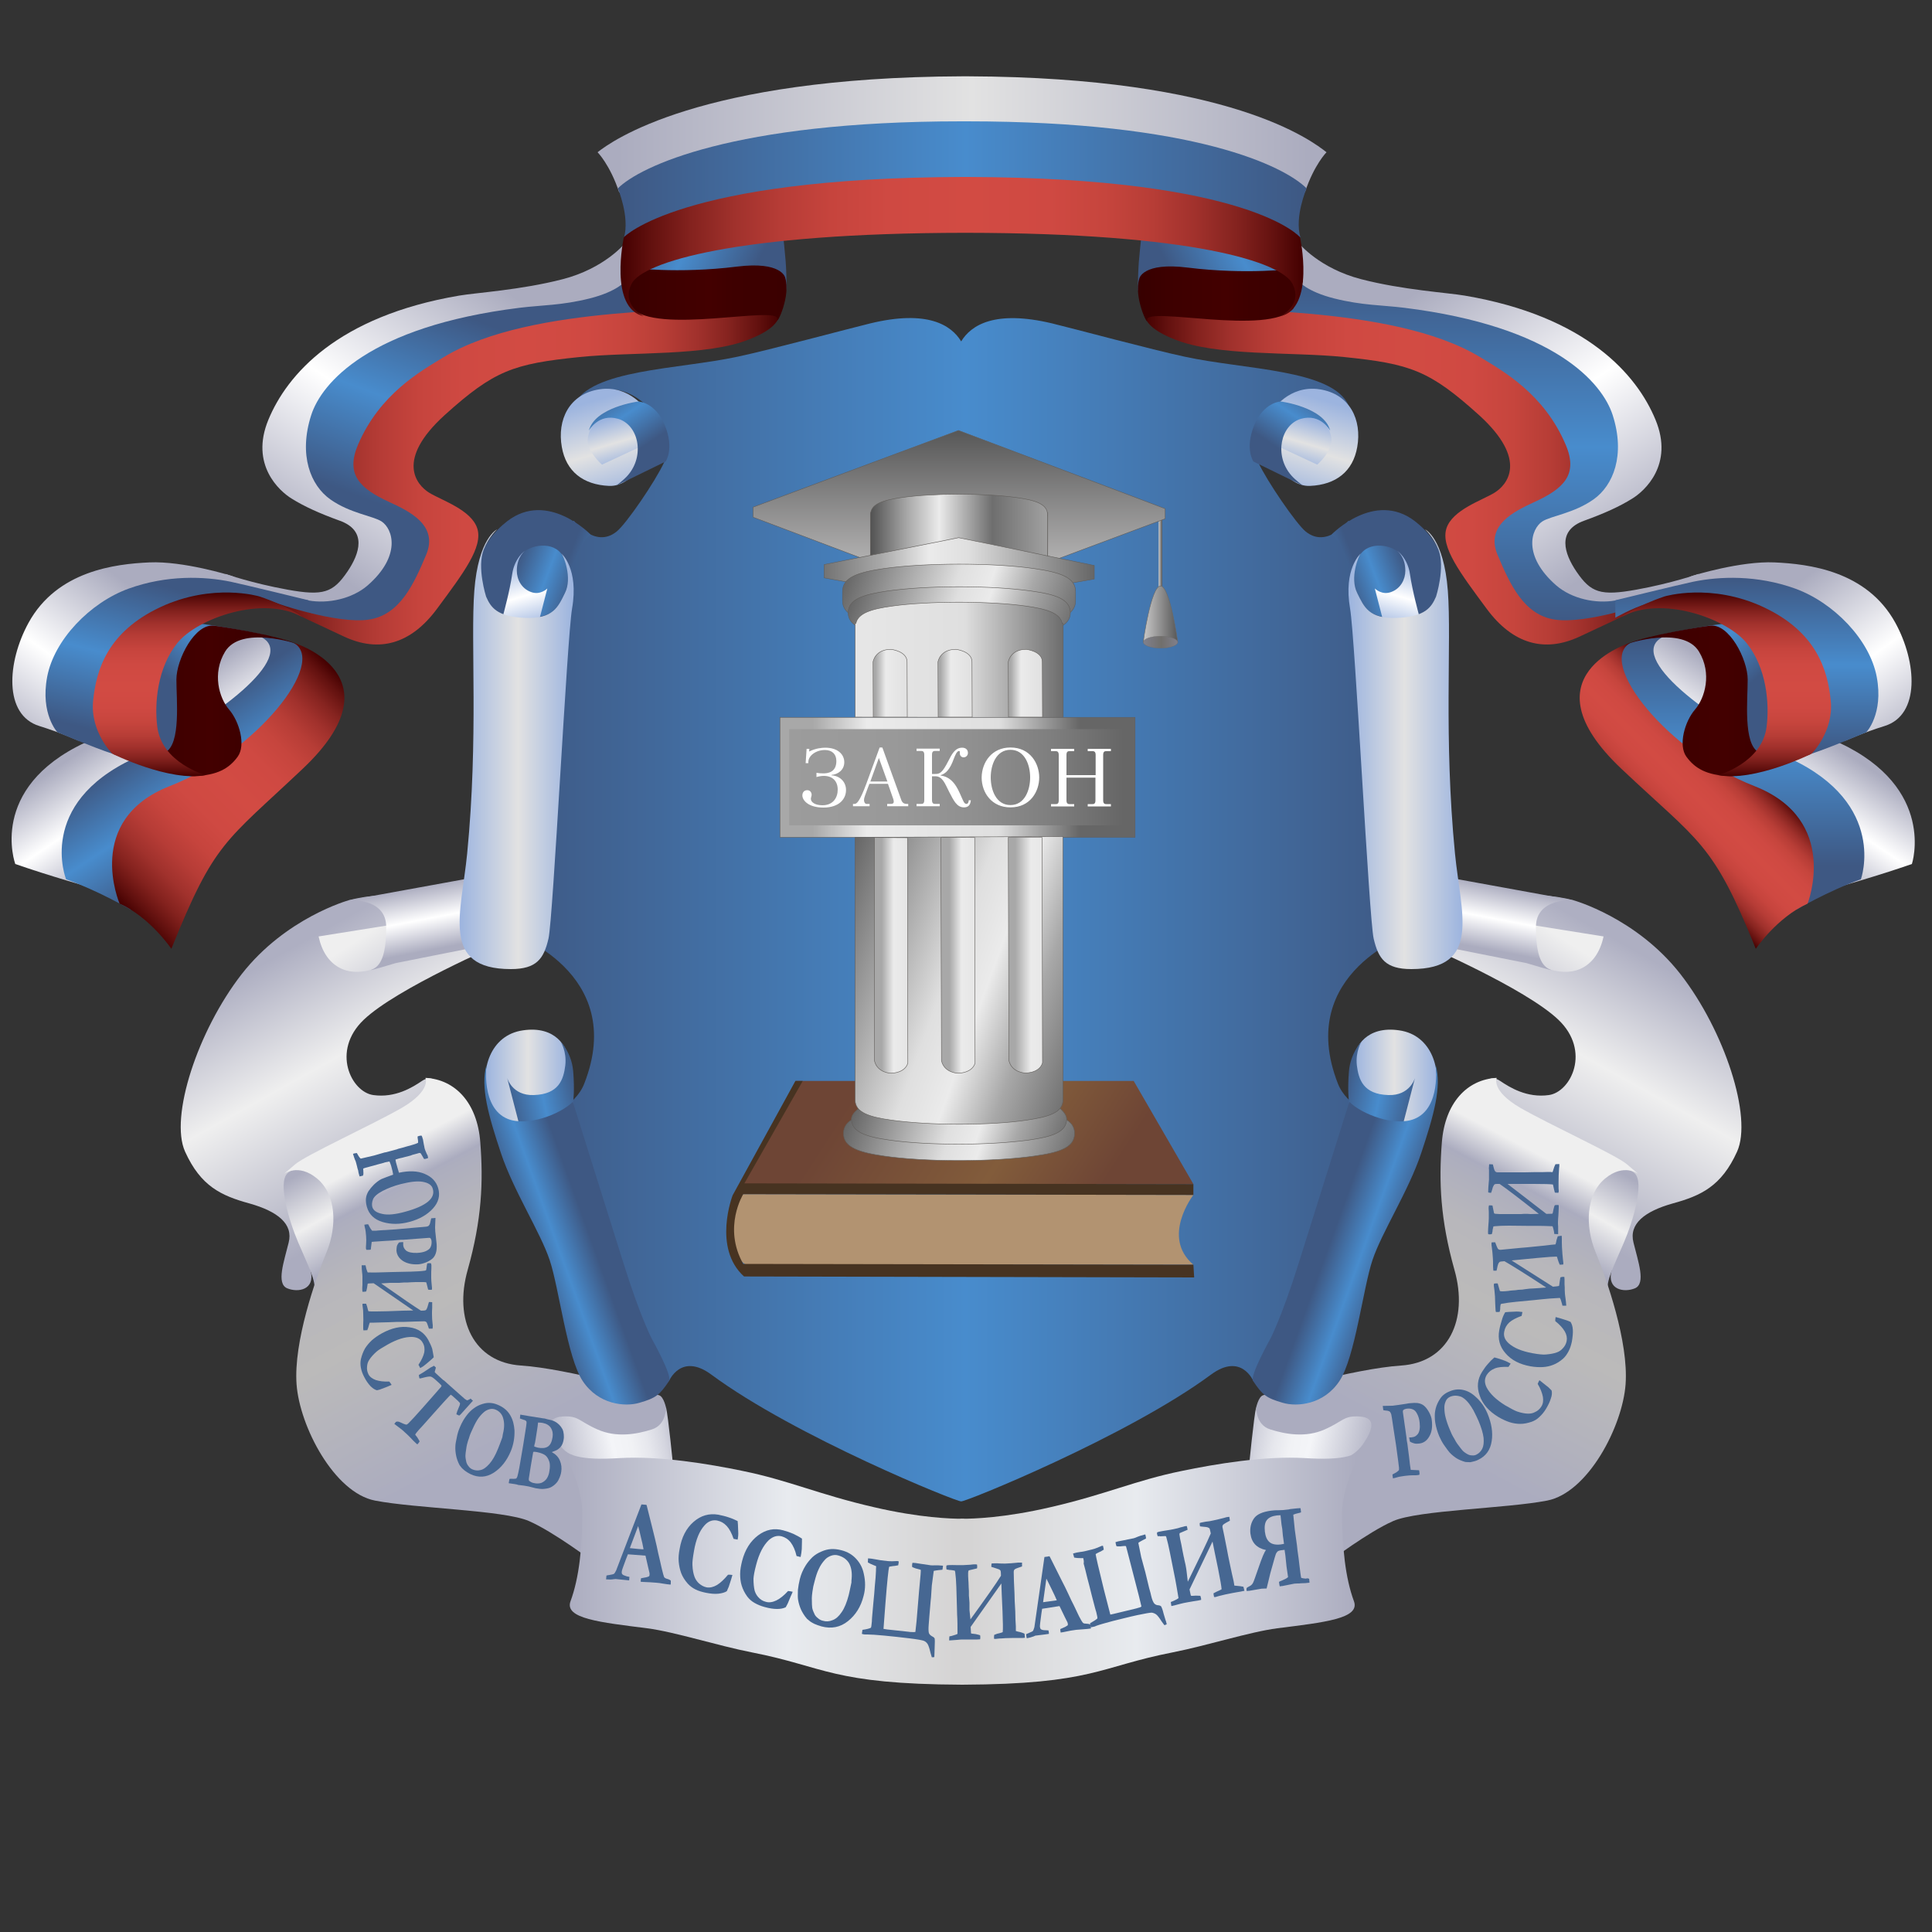<?xml version="1.0" encoding="UTF-8"?> <!-- Generator: Adobe Illustrator 22.1.0, SVG Export Plug-In . SVG Version: 6.00 Build 0) --> <svg xmlns="http://www.w3.org/2000/svg" xmlns:xlink="http://www.w3.org/1999/xlink" id="Слой_1" x="0px" y="0px" width="1000px" height="1000px" viewBox="0 0 1000 1000" style="enable-background:new 0 0 1000 1000;" xml:space="preserve"><rect x="0" y="0" width="1000" height="1000" fill="#333333" stroke="none"/> <style type="text/css"> .st0{fill:url(#SVGID_1_);} .st1{fill:url(#SVGID_2_);} .st2{fill:url(#SVGID_3_);} .st3{fill:url(#SVGID_4_);} .st4{fill:url(#SVGID_5_);} .st5{fill:url(#SVGID_6_);} .st6{fill:url(#SVGID_7_);} .st7{fill:url(#SVGID_8_);} .st8{fill:url(#SVGID_9_);} .st9{fill:url(#SVGID_10_);} .st10{fill:url(#SVGID_11_);} .st11{fill:url(#SVGID_12_);} .st12{fill:url(#SVGID_13_);} .st13{fill:url(#SVGID_14_);} .st14{fill:url(#SVGID_15_);} .st15{fill:url(#SVGID_16_);} .st16{fill:url(#SVGID_17_);} .st17{fill:url(#SVGID_18_);} .st18{fill:url(#SVGID_19_);} .st19{fill:url(#SVGID_20_);} .st20{fill:url(#SVGID_21_);} .st21{fill:url(#SVGID_22_);} .st22{fill:url(#SVGID_23_);} .st23{fill:url(#SVGID_24_);} .st24{fill:url(#SVGID_25_);} .st25{fill:url(#SVGID_26_);} .st26{fill:url(#SVGID_27_);} .st27{fill:url(#SVGID_28_);} .st28{fill:url(#SVGID_29_);} .st29{fill:url(#SVGID_30_);} .st30{fill:url(#SVGID_31_);} .st31{fill:url(#SVGID_32_);} .st32{fill:url(#SVGID_33_);} .st33{fill:url(#SVGID_34_);} .st34{fill:url(#SVGID_35_);} .st35{fill:none;} .st36{fill:url(#SVGID_36_);} .st37{fill:url(#SVGID_37_);} .st38{fill:url(#SVGID_38_);} .st39{fill:url(#SVGID_39_);} .st40{fill:url(#SVGID_40_);} .st41{fill:url(#SVGID_41_);} .st42{fill:url(#SVGID_42_);} .st43{fill:url(#SVGID_43_);} .st44{fill:url(#SVGID_44_);} .st45{fill:url(#SVGID_45_);} .st46{fill:url(#SVGID_46_);} .st47{fill:url(#SVGID_47_);} .st48{fill:url(#SVGID_48_);} .st49{fill:url(#SVGID_49_);} .st50{fill:url(#SVGID_50_);} .st51{fill:url(#SVGID_51_);} .st52{fill:url(#SVGID_52_);} .st53{fill:url(#SVGID_53_);} .st54{fill:url(#SVGID_54_);} .st55{fill:url(#SVGID_55_);} .st56{fill:url(#SVGID_56_);} .st57{fill:url(#SVGID_57_);} .st58{fill:url(#SVGID_58_);} .st59{fill:url(#SVGID_59_);} .st60{fill:url(#SVGID_60_);} .st61{fill:url(#SVGID_61_);} .st62{fill:url(#SVGID_62_);} .st63{fill:url(#SVGID_63_);} .st64{fill:url(#SVGID_64_);} .st65{fill:url(#SVGID_65_);} .st66{fill:url(#SVGID_66_);} .st67{fill:url(#SVGID_67_);stroke:#6B6966;stroke-width:0.252;} .st68{fill:url(#SVGID_68_);stroke:#6B6966;stroke-width:0.126;} .st69{fill:url(#SVGID_69_);stroke:#615E5B;stroke-width:0.252;} .st70{fill:url(#SVGID_70_);stroke:#615E5B;stroke-width:0.252;} .st71{fill:url(#SVGID_71_);stroke:#615E5B;stroke-width:0.252;} .st72{fill:url(#SVGID_72_);stroke:#615E5B;stroke-width:0.252;} .st73{fill:url(#SVGID_73_);stroke:#615E5B;stroke-width:0.252;} .st74{fill:url(#SVGID_74_);stroke:#615E5B;stroke-width:0.254;} .st75{fill:url(#SVGID_75_);} .st76{fill:#B29371;} .st77{fill:#473321;} .st78{fill:url(#SVGID_76_);stroke:#615E5B;stroke-width:0.252;} .st79{fill:url(#SVGID_77_);stroke:#615E5B;stroke-width:0.252;} .st80{fill:url(#SVGID_78_);stroke:#615E5B;stroke-width:0.252;} .st81{fill:url(#SVGID_79_);stroke:#615E5B;stroke-width:0.252;} .st82{fill:url(#SVGID_80_);stroke:#615E5B;stroke-width:0.254;} .st83{fill:url(#SVGID_81_);} .st84{fill:url(#SVGID_82_);stroke:#615E5B;stroke-width:0.254;} .st85{fill:url(#SVGID_83_);stroke:#615E5B;stroke-width:0.254;} .st86{fill:url(#SVGID_84_);stroke:#615E5B;stroke-width:0.252;} .st87{fill:url(#SVGID_85_);stroke:#615E5B;stroke-width:0.252;} .st88{fill:url(#SVGID_86_);stroke:#615E5B;stroke-width:0.252;} .st89{fill:url(#SVGID_87_);stroke:#615E5B;stroke-width:0.252;} .st90{fill:#FFFFFF;} .st91{fill:#466792;} </style> <g> <g> <linearGradient id="SVGID_1_" gradientUnits="userSpaceOnUse" x1="264.2" y1="529.137" x2="730.7" y2="529.137" gradientTransform="matrix(1 0 0 -1 0 1000)"> <stop offset="0" style="stop-color:#3E5883"></stop> <stop offset="0.505" style="stop-color:#488CCD"></stop> <stop offset="1" style="stop-color:#3E5883"></stop> </linearGradient> <path class="st0" d="M692.5,560.9c-22.6-57.8,38.2-78.1,38.2-78.1L718.6,295L698,269.5c0,0-11,14.7-22.2,5.6 c-4.9-4-20-26-24.6-35.9c-0.2-0.7-0.3-1.4-0.5-2.2c-1.2-6.7-0.3-19.6,12.2-29.3c19.2-15,35.1,2.1,35.1,2.1 c-8.3-18.7-53.8-18.4-84.9-25.2c-16.5-3.5-58.1-14.7-68.5-17.2c-29.7-7.1-42,0.9-47.1,9.3c-5.1-8.4-17.4-16.5-47.1-9.3 c-10.4,2.5-52,13.7-68.5,17.2c-31.1,6.7-76.5,6.5-84.9,25.2c0,0,15.9-17.1,35.1-2.1c12.5,9.7,13.4,22.6,12.2,29.3 c-0.1,0.8-0.3,1.5-0.5,2.2c-4.6,10-19.7,32-24.6,35.9c-11.2,9.1-22.2-5.6-22.2-5.6L276.4,295l-12.2,187.8c0,0,60.9,20.3,38.2,78.1 c-4.6,11.9-19.7,17.3-19.7,17.3l51,127.8l12.6,8.8c0,0,6.2-14.9,21.9-3.3c43.2,32,127.7,66.2,129.3,65.6 c1.6,0.6,86-33.6,129.3-65.6c15.7-11.6,21.9,3.3,21.9,3.3l12.6-8.8l51-127.8C712.2,578.2,697.1,572.7,692.5,560.9z"></path> <linearGradient id="SVGID_2_" gradientUnits="userSpaceOnUse" x1="281.567" y1="241.721" x2="350.649" y2="118.113" gradientTransform="matrix(-1 0 0 -1 1127.831 733.673)"> <stop offset="0" style="stop-color:#AEAFC2"></stop> <stop offset="0.429" style="stop-color:#EFEFEF"></stop> <stop offset="0.995" style="stop-color:#ABACBF"></stop> </linearGradient> <path class="st1" d="M814.5,466c0,0,32.5,9,55.3,38.2c22.8,29.3,37.4,74,29.3,91.9c-8.1,17.9-18.7,22.8-33.3,26.8 c-14.6,4.1-22.8,10.6-20.3,20.3c2.4,9.8,6.5,21.1,0.8,23.6c-5.7,2.4-14.6,0.8-12.2-9c2.4-9.8,4.1-26,11.4-38.2 c7.3-12.2-26-30.1-34.1-30.9c-8.1-0.8-48-19.5-45.5-24.4c2.4-4.9,5.7-8.1,10.6-4.8c4.9,3.3,13.8,8.9,25.2,7.3 c11.4-1.6,21.9-22.8,4.9-39c-17.1-16.3-69.9-39-69.9-39S768.2,453.8,814.5,466z"></path> <linearGradient id="SVGID_3_" gradientUnits="userSpaceOnUse" x1="319.61" y1="248.145" x2="349.674" y2="201.014" gradientTransform="matrix(-1 0 0 -1 1127.831 733.673)"> <stop offset="0" style="stop-color:#EFEFEF"></stop> <stop offset="0.995" style="stop-color:#ABACBF"></stop> </linearGradient> <path class="st2" d="M830,484.7l-40.7-6.5c0,0,0,19.5,13,23.6C815.3,505.8,826.7,500.2,830,484.7z"></path> <linearGradient id="SVGID_4_" gradientUnits="userSpaceOnUse" x1="349.344" y1="274.706" x2="355.625" y2="241.726" gradientTransform="matrix(-1 0 0 -1 1127.831 733.673)"> <stop offset="0" style="stop-color:#ABACBF"></stop> <stop offset="0.511" style="stop-color:#FFFFFF"></stop> <stop offset="0.995" style="stop-color:#ABACBF"></stop> </linearGradient> <path class="st3" d="M751.9,454.6l62.6,11.4c0,0-19.5-1.6-19.5,13.8c0,15.5,3.2,20.3,7.3,22c4.1,1.6-12.2-3.3-12.2-3.3l-48.8-9.7 C741.4,488.8,730.8,461.9,751.9,454.6z"></path> <linearGradient id="SVGID_5_" gradientUnits="userSpaceOnUse" x1="282.194" y1="122.905" x2="307.168" y2="78.243" gradientTransform="matrix(-1 0 0 -1 1127.831 733.673)"> <stop offset="0" style="stop-color:#ABACBF"></stop> <stop offset="0.511" style="stop-color:#EFEFEF"></stop> <stop offset="0.995" style="stop-color:#ABACBF"></stop> </linearGradient> <path class="st4" d="M832.4,668.4c0,0-17.1-35-10.6-48.8s19.5-17.1,24.4-12.2c4.9,4.9-0.8,24.4-5.7,35.8 C835.7,654.6,830.8,663.6,832.4,668.4z"></path> <linearGradient id="SVGID_6_" gradientUnits="userSpaceOnUse" x1="317.293" y1="128.714" x2="392.083" y2="-13.553" gradientTransform="matrix(-1 0 0 -1 1127.831 733.673)"> <stop offset="0" style="stop-color:#EFEFEF"></stop> <stop offset="0.115" style="stop-color:#ABACBF"></stop> <stop offset="0.136" style="stop-color:#ADAEBE"></stop> <stop offset="0.311" style="stop-color:#B8B7BB"></stop> <stop offset="0.511" style="stop-color:#BBBABA"></stop> <stop offset="0.995" style="stop-color:#ABACBF"></stop> </linearGradient> <path class="st5" d="M774.7,557.9c0,0-3.2,6.5,12.2,15.5c15.5,8.9,49.6,24.4,55.3,29.3c5.7,4.9,5.7,4.9,5.7,4.9s-7.3-5.7-17.1,2.4 c-9.8,8.1-10.6,24.4-4.9,38.2c5.7,13.8,17.1,46.3,15.5,68.3c-1.6,21.9-19.5,56.1-40.6,60.2c-21.1,4.1-66.7,4.9-79.7,10.6 c-13,5.7-33.3,21.1-33.3,21.1l-33.3,20.3l-4.4-99.8c0,0,1.2-5.9,3.6-6.7c2.4-0.8,47.2-13.8,71.5-15.4c24.4-1.6,35-23.6,27.6-49.6 c-7.3-26-8.1-45.5-6.5-65.9C747.9,570.9,759.3,558.7,774.7,557.9z"></path> <linearGradient id="SVGID_7_" gradientUnits="userSpaceOnUse" x1="1253.479" y1="-4.888" x2="1326.441" y2="-20.311" gradientTransform="matrix(1 0 0 -1 -613.138 733.673)"> <stop offset="0" style="stop-color:#ABACBF"></stop> <stop offset="0.053" style="stop-color:#BABBCB"></stop> <stop offset="0.16" style="stop-color:#D4D5DF"></stop> <stop offset="0.272" style="stop-color:#E6E7ED"></stop> <stop offset="0.389" style="stop-color:#F1F2F5"></stop> <stop offset="0.522" style="stop-color:#F4F5F8"></stop> <stop offset="0.995" style="stop-color:#ABACBF"></stop> </linearGradient> <path class="st6" d="M650.2,728.2c0,0-0.5,9.3,7.4,11.7c7.9,2.5,18.3,4.3,28,0c9.8-4.3,9.8-7.3,18.3-6.7s6.7,6.7,1.8,14 s-15.2,11.6-29.3,13.4c-14,1.8-29.9-1.8-29.9-1.8S649,733.1,650.2,728.2z"></path> <linearGradient id="SVGID_8_" gradientUnits="userSpaceOnUse" x1="503" y1="526.544" x2="517.748" y2="476.399" gradientTransform="matrix(-1 0 0 -1 1187.987 733.673)"> <stop offset="0" style="stop-color:#9CB4DF"></stop> <stop offset="0.511" style="stop-color:#E2E2E2"></stop> <stop offset="0.995" style="stop-color:#9CB4DF"></stop> </linearGradient> <path class="st7" d="M658.6,212.5c0,0,8.5-13.4,24.4-11c15.8,2.4,22,15.9,19.5,29.9c-2.2,12.6-11,19.5-24.4,20.1 C664.7,252.2,651.9,231.4,658.6,212.5z"></path> <linearGradient id="SVGID_9_" gradientUnits="userSpaceOnUse" x1="508.752" y1="516.402" x2="515.799" y2="492.44" gradientTransform="matrix(-1 0 0 -1 1187.987 733.673)"> <stop offset="0" style="stop-color:#9CB4DF"></stop> <stop offset="0.511" style="stop-color:#E2E2E2"></stop> <stop offset="0.995" style="stop-color:#9CB4DF"></stop> </linearGradient> <path class="st8" d="M662.3,231.4l19.5,9.1c0,0,8.5-7.3,7.3-14s-6.1-11.6-9.7-11.6C675.7,215,662.9,216.8,662.3,231.4z"></path> <linearGradient id="SVGID_10_" gradientUnits="userSpaceOnUse" x1="503.711" y1="532.153" x2="524.783" y2="500.545" gradientTransform="matrix(-1 0 0 -1 1187.987 733.673)"> <stop offset="0" style="stop-color:#3E5883"></stop> <stop offset="0.505" style="stop-color:#488CCD"></stop> <stop offset="1" style="stop-color:#3E5883"></stop> </linearGradient> <path class="st9" d="M688.5,222.9c0,0-4.9-9.1-15.2-6.1c-10.4,3.1-14,18.9-4.9,29.3c2,2.3,6,5.3,6,5.3l-25.6-12.5 c0,0-4.6-6.4,0.3-18.6c4.9-12.2,13.8-12.5,13.8-12.5S685.4,210.7,688.5,222.9z"></path> <linearGradient id="SVGID_11_" gradientUnits="userSpaceOnUse" x1="311.967" y1="526.54" x2="326.716" y2="476.394" gradientTransform="matrix(1 0 0 -1 -3.654 733.673)"> <stop offset="0" style="stop-color:#9CB4DF"></stop> <stop offset="0.511" style="stop-color:#E2E2E2"></stop> <stop offset="0.995" style="stop-color:#9CB4DF"></stop> </linearGradient> <path class="st10" d="M334.7,212.5c0,0-8.5-13.4-24.4-11c-15.8,2.4-22,15.9-19.5,29.9c2.2,12.6,11,19.5,24.4,20.1 C328.6,252.2,341.4,231.4,334.7,212.5z"></path> <linearGradient id="SVGID_12_" gradientUnits="userSpaceOnUse" x1="317.81" y1="516.424" x2="324.857" y2="492.462" gradientTransform="matrix(1 0 0 -1 -3.654 733.673)"> <stop offset="0" style="stop-color:#9CB4DF"></stop> <stop offset="0.511" style="stop-color:#E2E2E2"></stop> <stop offset="0.995" style="stop-color:#9CB4DF"></stop> </linearGradient> <path class="st11" d="M331.1,231.4l-19.5,9.1c0,0-8.5-7.3-7.3-14s6.1-11.6,9.7-11.6C317.6,215,330.5,216.8,331.1,231.4z"></path> <linearGradient id="SVGID_13_" gradientUnits="userSpaceOnUse" x1="312.683" y1="532.145" x2="333.754" y2="500.538" gradientTransform="matrix(1 0 0 -1 -3.654 733.673)"> <stop offset="0" style="stop-color:#3E5883"></stop> <stop offset="0.505" style="stop-color:#488CCD"></stop> <stop offset="1" style="stop-color:#3E5883"></stop> </linearGradient> <path class="st12" d="M304.8,222.9c0,0,4.9-9.1,15.2-6.1c10.4,3.1,14,18.9,4.9,29.3c-2,2.3-6,5.3-6,5.3l25.6-12.5 c0,0,4.6-6.4-0.3-18.6c-4.9-12.2-13.8-12.5-13.8-12.5S307.9,210.7,304.8,222.9z"></path> <linearGradient id="SVGID_14_" gradientUnits="userSpaceOnUse" x1="531.048" y1="417.727" x2="483.794" y2="435.347" gradientTransform="matrix(-1 0 0 -1 1187.987 733.673)"> <stop offset="0" style="stop-color:#3E5883"></stop> <stop offset="0.505" style="stop-color:#488CCD"></stop> <stop offset="1" style="stop-color:#3E5883"></stop> </linearGradient> <path class="st13" d="M689.2,276.7c0,0,22.2-23.1,43.2-6.9c6,4.7,15.2,14,14,25.6s-2.7,23.2-19.5,25.3c-12.8,1.6-22-3.4-24.4-13.8 C700,296.7,694.1,279.1,689.2,276.7z"></path> <linearGradient id="SVGID_15_" gradientUnits="userSpaceOnUse" x1="1154.282" y1="437.805" x2="1122.834" y2="425.916" gradientTransform="matrix(1 0 0 -1 -425.13 733.673)"> <stop offset="0" style="stop-color:#3E5883"></stop> <stop offset="0.505" style="stop-color:#488CCD"></stop> <stop offset="1" style="stop-color:#3E5883"></stop> </linearGradient> <path class="st14" d="M711.6,318c0,0,9.8,4.3,13.4-1.8c3.6-6.1,4.5-24.3,0.3-29.2c-4.3-4.9-16.9-7.6-21.8,0.9 C698.6,296.4,698.2,314.4,711.6,318z"></path> <linearGradient id="SVGID_16_" gradientUnits="userSpaceOnUse" x1="458.861" y1="443.152" x2="469.245" y2="407.848" gradientTransform="matrix(-1 0 0 -1 1187.987 733.673)"> <stop offset="0" style="stop-color:#9CB4DF"></stop> <stop offset="0.511" style="stop-color:#FFFFFF"></stop> <stop offset="0.995" style="stop-color:#9CB4DF"></stop> </linearGradient> <path class="st15" d="M711.6,304.6c0,0,3.7,3.7,8.5,1.8c4.9-1.8,7.3-6.5,7.3-11c0-7.3-4.3-10.4-4.3-10.4s5.5,3.7,6.7,12.2 s4.6,20.9,4.6,20.9s-4.2,3.2-12.1,2.6c-7.9-0.6-6.9-1.4-6.9-1.4L711.6,304.6z"></path> <linearGradient id="SVGID_17_" gradientUnits="userSpaceOnUse" x1="444.198" y1="175.35" x2="487.462" y2="175.35" gradientTransform="matrix(-1 0 0 -1 1187.987 733.673)"> <stop offset="0" style="stop-color:#9CB4DF"></stop> <stop offset="0.511" style="stop-color:#E2E2E2"></stop> <stop offset="0.995" style="stop-color:#9CB4DF"></stop> </linearGradient> <path class="st16" d="M731.5,558.5c0,0,1.6,10.6-13.8,8.9c-15.5-1.6-17.9-13.8-17.1-19.5c0.8-5.7,6.5-17.1,23.6-14.6 c17.1,2.4,22.3,20.9,18.2,34.7c-3.1,10.6-17.4,15.7-17.4,15.7L731.5,558.5z"></path> <linearGradient id="SVGID_18_" gradientUnits="userSpaceOnUse" x1="430.993" y1="345.873" x2="490.03" y2="345.873" gradientTransform="matrix(-1 0 0 -1 1187.987 733.673)"> <stop offset="0" style="stop-color:#9CB4DF"></stop> <stop offset="0.511" style="stop-color:#E2E2E2"></stop> <stop offset="0.995" style="stop-color:#9CB4DF"></stop> </linearGradient> <path class="st17" d="M704.3,286.5c-1.1,1.2-5.8,12.6-1.8,20.5c3.6,7.3,6.1,13.4,20.7,12.8c14.6-0.6,17.7-5.5,20.1-11 c0,0,4.9-15.3,1.2-24.4c-2.7-6.7-6.9-10.4-6.9-10.4s9.7,4.4,11.8,31.8c2,26.2-2.2,75.7,3.7,136c3,30.8,14,59.8-22.6,59.8 c-13.5,0-17.1-5.5-19.5-15.8S701.4,330,698.8,315C695.2,294.3,704.3,286.5,704.3,286.5z"></path> <linearGradient id="SVGID_19_" gradientUnits="userSpaceOnUse" x1="453.184" y1="166.31" x2="492.17" y2="175.245" gradientTransform="matrix(-1 0 0 -1 1187.987 733.673)"> <stop offset="0" style="stop-color:#3E5883"></stop> <stop offset="0.505" style="stop-color:#488CCD"></stop> <stop offset="1" style="stop-color:#3E5883"></stop> </linearGradient> <path class="st18" d="M732.4,557.9c0,0-2.5,9.3-13.8,8.9c-13-0.4-15.4-8.1-16.3-15.4c-0.8-7.3,2.4-12.2,2.4-12.2 s-5.7,5.7-6.5,15.4c-0.8,9.8,0,15.4,0,15.4s-2.4,5.7,11.4,12.2c10.1,4.8,16.3,0.8,16.3,0.8L732.4,557.9z"></path> <linearGradient id="SVGID_20_" gradientUnits="userSpaceOnUse" x1="463.378" y1="87.31" x2="496.518" y2="99.24" gradientTransform="matrix(-1 0 0 -1 1187.987 733.673)"> <stop offset="0" style="stop-color:#3E5883"></stop> <stop offset="0.505" style="stop-color:#488CCD"></stop> <stop offset="1" style="stop-color:#3E5883"></stop> </linearGradient> <path class="st19" d="M743.1,551.3c0,0,2.9,22.1-10.9,27.8c-10.2,4.2-27.3-2.3-33.8-8.8c0,0-17.2,55-26.2,83.5 c-8.9,28.4-14.8,39.4-14.8,39.4s-10.6,18.9-8.8,21.6c4.9,7.3,6.8,8.8,15.4,11.3c7.5,2.2,21.2,0.9,29.3-11.3s12.2-48,17.1-62.6 c4.9-14.6,18.7-35.8,25.2-55.3S746.3,562.6,743.1,551.3z"></path> <linearGradient id="SVGID_21_" gradientUnits="userSpaceOnUse" x1="-431.843" y1="241.7" x2="-362.742" y2="118.124" gradientTransform="matrix(1 0 0 -1 580.475 733.673)"> <stop offset="0" style="stop-color:#AEAFC2"></stop> <stop offset="0.429" style="stop-color:#EFEFEF"></stop> <stop offset="0.995" style="stop-color:#ABACBF"></stop> </linearGradient> <path class="st20" d="M180.4,466c0,0-32.5,9-55.3,38.2c-22.8,29.3-37.4,74-29.3,91.9s18.7,22.8,33.3,26.8 c14.6,4.1,22.8,10.6,20.3,20.3c-2.4,9.8-6.5,21.1-0.8,23.6c5.7,2.4,14.6,0.8,12.2-9c-2.4-9.8-4.1-26-11.4-38.2 c-7.3-12.2,26-30.1,34.1-30.9c8.1-0.8,48-19.5,45.5-24.4c-2.4-4.9-5.7-8.1-10.6-4.8c-4.9,3.3-13.8,8.9-25.2,7.3 c-11.4-1.6-21.9-22.8-4.9-39c17.1-16.3,69.9-39,69.9-39S226.7,453.8,180.4,466z"></path> <linearGradient id="SVGID_22_" gradientUnits="userSpaceOnUse" x1="-393.788" y1="248.133" x2="-363.725" y2="201.002" gradientTransform="matrix(1 0 0 -1 580.475 733.673)"> <stop offset="0" style="stop-color:#EFEFEF"></stop> <stop offset="0.995" style="stop-color:#ABACBF"></stop> </linearGradient> <path class="st21" d="M164.9,484.7l40.7-6.5c0,0,0,19.5-13,23.6C179.6,505.8,168.2,500.2,164.9,484.7z"></path> <linearGradient id="SVGID_23_" gradientUnits="userSpaceOnUse" x1="-364.061" y1="274.701" x2="-357.781" y2="241.721" gradientTransform="matrix(1 0 0 -1 580.475 733.673)"> <stop offset="0" style="stop-color:#ABACBF"></stop> <stop offset="0.511" style="stop-color:#FFFFFF"></stop> <stop offset="0.995" style="stop-color:#ABACBF"></stop> </linearGradient> <path class="st22" d="M243,454.6L180.4,466c0,0,19.5-1.6,19.5,13.8c0,15.5-3.2,20.3-7.3,22c-4.1,1.6,12.2-3.3,12.2-3.3l48.8-9.7 C253.5,488.8,264.1,461.9,243,454.6z"></path> <linearGradient id="SVGID_24_" gradientUnits="userSpaceOnUse" x1="-431.206" y1="122.894" x2="-406.231" y2="78.232" gradientTransform="matrix(1 0 0 -1 580.475 733.673)"> <stop offset="0" style="stop-color:#ABACBF"></stop> <stop offset="0.511" style="stop-color:#EFEFEF"></stop> <stop offset="0.995" style="stop-color:#ABACBF"></stop> </linearGradient> <path class="st23" d="M162.5,668.4c0,0,17.1-35,10.6-48.8s-19.5-17.1-24.4-12.2c-4.9,4.9,0.8,24.4,5.7,35.8 C159.2,654.6,164.1,663.6,162.5,668.4z"></path> <linearGradient id="SVGID_25_" gradientUnits="userSpaceOnUse" x1="-396.108" y1="128.702" x2="-321.317" y2="-13.564" gradientTransform="matrix(1 0 0 -1 580.475 733.673)"> <stop offset="0" style="stop-color:#EFEFEF"></stop> <stop offset="0.115" style="stop-color:#ABACBF"></stop> <stop offset="0.136" style="stop-color:#ADAEBE"></stop> <stop offset="0.311" style="stop-color:#B8B7BB"></stop> <stop offset="0.511" style="stop-color:#BBBABA"></stop> <stop offset="0.995" style="stop-color:#ABACBF"></stop> </linearGradient> <path class="st24" d="M220.2,557.9c0,0,3.2,6.5-12.2,15.5c-15.5,8.9-49.6,24.4-55.3,29.3c-5.7,4.9-5.7,4.9-5.7,4.9 s7.3-5.7,17.1,2.4c9.8,8.1,10.6,24.4,4.9,38.2c-5.7,13.8-17.1,46.3-15.5,68.3c1.6,21.9,19.5,56.1,40.6,60.2 c21.1,4.1,66.7,4.9,79.7,10.6c13,5.7,33.3,21.1,33.3,21.1l33.3,20.3l4.4-99.8c0,0-1.2-5.9-3.6-6.7s-47.1-13.8-71.5-15.4 c-24.4-1.6-35-23.6-27.6-49.6c7.3-26,8.1-45.5,6.5-65.9C247.1,570.9,235.7,558.7,220.2,557.9z"></path> <linearGradient id="SVGID_26_" gradientUnits="userSpaceOnUse" x1="1966.859" y1="-4.882" x2="2039.822" y2="-20.305" gradientTransform="matrix(-1 0 0 -1 2321.444 733.673)"> <stop offset="0" style="stop-color:#ABACBF"></stop> <stop offset="0.053" style="stop-color:#BABBCB"></stop> <stop offset="0.16" style="stop-color:#D4D5DF"></stop> <stop offset="0.272" style="stop-color:#E6E7ED"></stop> <stop offset="0.389" style="stop-color:#F1F2F5"></stop> <stop offset="0.522" style="stop-color:#F4F5F8"></stop> <stop offset="0.995" style="stop-color:#ABACBF"></stop> </linearGradient> <path class="st25" d="M344.7,728.2c0,0,0.5,9.3-7.4,11.7c-7.9,2.5-18.3,4.3-28,0c-9.8-4.3-9.8-7.3-18.3-6.7s-6.7,6.7-1.8,14 c4.9,7.3,15.2,11.6,29.3,13.4c14,1.8,29.9-1.8,29.9-1.8S345.9,733.1,344.7,728.2z"></path> <linearGradient id="SVGID_27_" gradientUnits="userSpaceOnUse" x1="-182.334" y1="417.718" x2="-229.589" y2="435.338" gradientTransform="matrix(1 0 0 -1 520.319 733.673)"> <stop offset="0" style="stop-color:#3E5883"></stop> <stop offset="0.505" style="stop-color:#488CCD"></stop> <stop offset="1" style="stop-color:#3E5883"></stop> </linearGradient> <path class="st26" d="M305.7,276.7c0,0-22.2-23.1-43.2-6.9c-6,4.7-15.2,14-14,25.6s2.7,23.2,19.5,25.3c12.8,1.6,22-3.4,24.4-13.8 C294.9,296.7,300.9,279.1,305.7,276.7z"></path> <linearGradient id="SVGID_28_" gradientUnits="userSpaceOnUse" x1="1867.665" y1="437.796" x2="1836.216" y2="425.907" gradientTransform="matrix(-1 0 0 -1 2133.436 733.673)"> <stop offset="0" style="stop-color:#3E5883"></stop> <stop offset="0.505" style="stop-color:#488CCD"></stop> <stop offset="1" style="stop-color:#3E5883"></stop> </linearGradient> <path class="st27" d="M283.3,318c0,0-9.8,4.3-13.4-1.8c-3.6-6.1-4.5-24.3-0.3-29.2c4.3-4.9,16.9-7.6,21.8,0.9 S296.7,314.4,283.3,318z"></path> <linearGradient id="SVGID_29_" gradientUnits="userSpaceOnUse" x1="-254.543" y1="443.145" x2="-244.159" y2="407.841" gradientTransform="matrix(1 0 0 -1 520.319 733.673)"> <stop offset="0" style="stop-color:#9CB4DF"></stop> <stop offset="0.511" style="stop-color:#FFFFFF"></stop> <stop offset="0.995" style="stop-color:#9CB4DF"></stop> </linearGradient> <path class="st28" d="M283.3,304.6c0,0-3.7,3.7-8.5,1.8c-4.9-1.8-7.3-6.5-7.3-11c0-7.3,4.3-10.4,4.3-10.4s-5.5,3.7-6.7,12.2 s-4.6,20.9-4.6,20.9s4.2,3.2,12.1,2.6s6.9-1.4,6.9-1.4L283.3,304.6z"></path> <linearGradient id="SVGID_30_" gradientUnits="userSpaceOnUse" x1="-269.148" y1="175.35" x2="-225.884" y2="175.35" gradientTransform="matrix(1 0 0 -1 520.319 733.673)"> <stop offset="0" style="stop-color:#9CB4DF"></stop> <stop offset="0.511" style="stop-color:#E2E2E2"></stop> <stop offset="0.995" style="stop-color:#9CB4DF"></stop> </linearGradient> <path class="st29" d="M263.4,558.5c0,0-1.6,10.6,13.8,8.9c15.5-1.6,17.9-13.8,17.1-19.5s-6.5-17.1-23.6-14.6 c-17.1,2.4-22.3,20.9-18.2,34.7c3.1,10.6,17.4,15.7,17.4,15.7L263.4,558.5z"></path> <linearGradient id="SVGID_31_" gradientUnits="userSpaceOnUse" x1="-282.414" y1="345.873" x2="-223.376" y2="345.873" gradientTransform="matrix(1 0 0 -1 520.319 733.673)"> <stop offset="0" style="stop-color:#9CB4DF"></stop> <stop offset="0.511" style="stop-color:#E2E2E2"></stop> <stop offset="0.995" style="stop-color:#9CB4DF"></stop> </linearGradient> <path class="st30" d="M290.6,286.5c1.1,1.2,5.8,12.6,1.8,20.5c-3.6,7.3-6.1,13.4-20.7,12.8s-17.7-5.5-20.1-11 c0,0-4.9-15.3-1.2-24.4c2.7-6.7,6.9-10.4,6.9-10.4s-9.7,4.4-11.8,31.8c-2,26.2,2.2,75.7-3.7,136c-3,30.8-14,59.8,22.6,59.8 c13.5,0,17.1-5.5,19.5-15.8S293.5,330,296.1,315C299.7,294.3,290.6,286.5,290.6,286.5z"></path> <linearGradient id="SVGID_32_" gradientUnits="userSpaceOnUse" x1="-260.197" y1="166.315" x2="-221.21" y2="175.251" gradientTransform="matrix(1 0 0 -1 520.319 733.673)"> <stop offset="0" style="stop-color:#3E5883"></stop> <stop offset="0.505" style="stop-color:#488CCD"></stop> <stop offset="1" style="stop-color:#3E5883"></stop> </linearGradient> <path class="st31" d="M262.5,557.9c0,0,2.5,9.3,13.8,8.9c13-0.4,15.4-8.1,16.3-15.4c0.8-7.3-2.4-12.2-2.4-12.2s5.7,5.7,6.5,15.4 c0.8,9.8,0,15.4,0,15.4s2.4,5.7-11.4,12.2C275.2,587,269,583,269,583L262.5,557.9z"></path> <linearGradient id="SVGID_33_" gradientUnits="userSpaceOnUse" x1="-250.004" y1="87.319" x2="-216.864" y2="99.248" gradientTransform="matrix(1 0 0 -1 520.319 733.673)"> <stop offset="0" style="stop-color:#3E5883"></stop> <stop offset="0.505" style="stop-color:#488CCD"></stop> <stop offset="1" style="stop-color:#3E5883"></stop> </linearGradient> <path class="st32" d="M251.8,551.3c0,0-2.9,22.1,10.9,27.8c10.2,4.2,27.3-2.3,33.8-8.8c0,0,17.2,55,26.2,83.5 c8.9,28.4,14.8,39.4,14.8,39.4s10.6,18.9,8.8,21.6c-4.9,7.3-6.8,8.8-15.4,11.3c-7.5,2.2-21.2,0.9-29.3-11.3 c-8.1-12.2-12.2-48-17.1-62.6s-18.7-35.8-25.2-55.3C252.8,577.4,248.6,562.6,251.8,551.3z"></path> <linearGradient id="SVGID_34_" gradientUnits="userSpaceOnUse" x1="1639.215" y1="-75.977" x2="1841.018" y2="-75.977" gradientTransform="matrix(-1 0 0 -1 2133.436 733.673)"> <stop offset="0" style="stop-color:#D5D4D4"></stop> <stop offset="0.429" style="stop-color:#E8EBEF"></stop> <stop offset="0.995" style="stop-color:#ABACBF"></stop> </linearGradient> <path class="st33" d="M498.1,872c-67.7-0.3-70.9-9.3-108.8-16.7c-18.3-3.6-39.8-10.6-54.3-12.5c-24.4-3.1-43-5-39.7-14 c4.5-12.2,6.1-28.1,6.1-45.5s-12.2-36-12.2-36c3.6,6.2,11,8.7,31.7,7.4c20.7-1.2,45.9,3,63.7,6.7c23.6,4.8,39.4,12.2,67.7,18.7 c24,5.6,40.4,6,45.5,6l0,0c0,0,0.2,0,0.6,0s0.6,0,0.6,0l0,0"></path> <linearGradient id="SVGID_35_" gradientUnits="userSpaceOnUse" x1="-185.794" y1="-75.977" x2="16.009" y2="-75.977" gradientTransform="matrix(1 0 0 -1 687.692 733.673)"> <stop offset="0" style="stop-color:#D5D4D4"></stop> <stop offset="0.429" style="stop-color:#E8EBEF"></stop> <stop offset="0.995" style="stop-color:#ABACBF"></stop> </linearGradient> <path class="st34" d="M498,872c67.7-0.3,70.9-9.3,108.8-16.7c18.3-3.6,39.8-10.6,54.3-12.5c24.4-3.1,43-5,39.7-14 c-4.5-12.2-6.1-28.1-6.1-45.5s12.2-36,12.2-36c-3.6,6.2-11,8.7-31.7,7.4c-20.7-1.2-45.9,3-63.7,6.7c-23.6,4.8-39.4,12.2-67.7,18.7 c-24,5.6-40.4,6-45.5,6l0,0c0,0-0.2,0-0.6,0s-0.6,0-0.6,0l0,0"></path> <path class="st35" d="M590.8,324.6"></path> <linearGradient id="SVGID_36_" gradientUnits="userSpaceOnUse" x1="1644.648" y1="625.605" x2="1610.465" y2="574.201" gradientTransform="matrix(-1 0 0 -1 1708.306 1000)"> <stop offset="0" style="stop-color:#ABACBF"></stop> <stop offset="0.511" style="stop-color:#FFFFFF"></stop> <stop offset="0.995" style="stop-color:#ABACBF"></stop> </linearGradient> <path class="st36" d="M110.9,328.5c0,0,65-12.1,7.5,47.1c-38.7,39.9-48,28.4-70.4,84.1c0,0-22.7-6.4-40.1-12.5 c0,0-14.4-39.2,36.1-62.8C87.4,364,129.1,338.4,110.9,328.5z"></path> <linearGradient id="SVGID_37_" gradientUnits="userSpaceOnUse" x1="1623.501" y1="620.738" x2="1586.807" y2="565.561" gradientTransform="matrix(-1 0 0 -1 1708.306 1000)"> <stop offset="0" style="stop-color:#3E5883"></stop> <stop offset="0.505" style="stop-color:#488CCD"></stop> <stop offset="1" style="stop-color:#3E5883"></stop> </linearGradient> <path class="st37" d="M135.5,329.9c0,0,54.7-2.5,2.6,53.7c-37.8,40.8-48,31.7-70.4,87.3c0,0-16.2-9.6-33.5-15.8 c0,0-15.6-38.9,35-62.5C112.6,372.3,153.8,339.8,135.5,329.9z"></path> <linearGradient id="SVGID_38_" gradientUnits="userSpaceOnUse" x1="63.15" y1="531.05" x2="179.452" y2="647.352" gradientTransform="matrix(1 0 0 -1 0 1000)"> <stop offset="0" style="stop-color:#430000"></stop> <stop offset="0.043" style="stop-color:#61100E"></stop> <stop offset="0.103" style="stop-color:#84221E"></stop> <stop offset="0.166" style="stop-color:#A0312C"></stop> <stop offset="0.234" style="stop-color:#B63C36"></stop> <stop offset="0.308" style="stop-color:#C6443D"></stop> <stop offset="0.392" style="stop-color:#CF4942"></stop> <stop offset="0.511" style="stop-color:#D24B43"></stop> <stop offset="0.628" style="stop-color:#CF4942"></stop> <stop offset="0.709" style="stop-color:#C6453D"></stop> <stop offset="0.779" style="stop-color:#B73D36"></stop> <stop offset="0.842" style="stop-color:#A1312C"></stop> <stop offset="0.901" style="stop-color:#85231F"></stop> <stop offset="0.957" style="stop-color:#63110F"></stop> <stop offset="1" style="stop-color:#430000"></stop> </linearGradient> <path class="st38" d="M151.8,332.6c0,0,56.1,16.9,4.9,65.3c-40.4,38.2-45.6,37.6-68,93.2c0,0-10.9-16.2-26.8-23.4 c0,0-18.7-43.3,25.9-60.8C132.4,389.5,170,342.5,151.8,332.6z"></path> <linearGradient id="SVGID_39_" gradientUnits="userSpaceOnUse" x1="-380.816" y1="427.545" x2="-441.291" y2="342.875" gradientTransform="matrix(1 0 0 -1 452.358 733.673)"> <stop offset="0" style="stop-color:#ABACBF"></stop> <stop offset="0.511" style="stop-color:#FFFFFF"></stop> <stop offset="0.995" style="stop-color:#ABACBF"></stop> </linearGradient> <path class="st39" d="M119.3,297.9c0,0-24.4-7.6-42-6.8c-17.6,0.8-47.7,4.3-62.5,31.2c-11.2,20.4-13,47.8,5.6,53.5 c10.7,3.3,20.3,7.6,20.3,7.6s-6.6-23.5,2.2-40.3s22.4-34.5,44.1-39.3c21.6-4.8,32.5-2.8,32.5-2.8S124.9,299.5,119.3,297.9z"></path> <linearGradient id="SVGID_40_" gradientUnits="userSpaceOnUse" x1="-185.545" y1="579.669" x2="-279.29" y2="435.447" gradientTransform="matrix(1 0 0 -1 452.358 733.673)"> <stop offset="0" style="stop-color:#ABACBF"></stop> <stop offset="0.511" style="stop-color:#FFFFFF"></stop> <stop offset="0.995" style="stop-color:#ABACBF"></stop> </linearGradient> <path class="st40" d="M323.3,126.1c0,0-10.4,12.8-32,18.4s-44.9,7-53.6,8.5c-63.1,10.7-89.2,41-98.8,64.3 c-9.6,23.2,5.7,36.9,12.1,40.8c6.4,4,14.3,7.6,24.8,11.4c14.3,5.1,10.4,17,4,26.4c-7.4,10.8-12.3,12.7-31,9.3 c-18.3-3.3-32-8.1-32-8.1l-9.1,4.5c0,0,35.3,8.8,48.9,12s45.7-4.8,51.3-19.2c5.6-14.4-2.4-29.7-12-35.3 c-9.6-5.6-19.2-14.4-13.6-23.2c5.6-8.8,30.4-48.1,41.7-54.5c11.2-6.4,48.1-15.2,52.9-16c4.8-0.8,52.9-8.8,56.9-8.8 s25.6-7.2,26.4-10.4C361,142.9,333.8,116.4,323.3,126.1z"></path> <linearGradient id="SVGID_41_" gradientUnits="userSpaceOnUse" x1="-320.261" y1="414.775" x2="-355.918" y2="374.024" gradientTransform="matrix(1 0 0 -1 452.358 733.673)"> <stop offset="0" style="stop-color:#3E5883"></stop> <stop offset="0.505" style="stop-color:#488CCD"></stop> <stop offset="1" style="stop-color:#3E5883"></stop> </linearGradient> <path class="st41" d="M85.8,389.3c0,0,8.4,6.8,19.2,0.4s6.8-13.6,2.8-20s-10.4-23.2-2.4-31.2s31.6-9.9,31.6-9.9 s-36.4-7.7-43.6-6.1C86.2,324,69.4,380,85.8,389.3z"></path> <linearGradient id="SVGID_42_" gradientUnits="userSpaceOnUse" x1="-353.354" y1="426.974" x2="-372.808" y2="348.045" gradientTransform="matrix(1 0 0 -1 452.358 733.673)"> <stop offset="0" style="stop-color:#3E5883"></stop> <stop offset="0.505" style="stop-color:#488CCD"></stop> <stop offset="1" style="stop-color:#3E5883"></stop> </linearGradient> <path class="st42" d="M58.1,390.1c0,0-6.6-27,1.2-44.5c7.8-17.4,21.6-33,39.7-36.1c18-3,36.6,0.6,44.5,3 c7.8,2.4,16.2,7.2,16.2,7.2v-9c0,0-32.3-7.9-40.3-9.6c-13.6-2.8-33-3.6-52.9,3.6c-19.8,7.2-38.5,26.4-42.1,45.7 c-3.6,19.2,5.3,28.6,5.3,28.6S48.1,386.8,58.1,390.1z"></path> <linearGradient id="SVGID_43_" gradientUnits="userSpaceOnUse" x1="-172.311" y1="555.247" x2="-210.043" y2="455.29" gradientTransform="matrix(1 0 0 -1 452.358 733.673)"> <stop offset="0" style="stop-color:#3E5883"></stop> <stop offset="0.505" style="stop-color:#488CCD"></stop> <stop offset="1" style="stop-color:#3E5883"></stop> </linearGradient> <path class="st43" d="M323.7,145.5c0,0-4.2,5.4-18.6,9s-24.7,3.4-36.1,4.8c-78.2,9.7-102.6,39.1-107.9,55.5 c-6.7,20.8-0.3,36.5,9.9,43.7c10.2,7.2,22,8.5,26.5,11.4c5.9,3.9,10.3,17.8-7.2,33.1c-8.1,7-20.6,9.6-30.6,7.8 c-13.5-2.4-38.9-9.2-38.9-9.2l8.2,5c0,0,26.8,8.2,34.5,12.2c7.6,4,37.1,8.2,41.9,1.6c4.8-6.6,26.4-29.4,27-36.6s2.4-24-9.6-26.4 S197,246,197.6,243.6c0.6-2.4,15.6-27,25.2-35.5c9.6-8.4,49.3-28.8,55.3-30s113-8.9,114.8-10.6 C431.1,130.2,335.1,141.3,323.7,145.5z"></path> <linearGradient id="SVGID_44_" gradientUnits="userSpaceOnUse" x1="58.1" y1="637.243" x2="153.5" y2="637.243" gradientTransform="matrix(1 0 0 -1 0 1000)"> <stop offset="0" style="stop-color:#370000"></stop> <stop offset="0.184" style="stop-color:#3D0000"></stop> <stop offset="0.534" style="stop-color:#430000"></stop> <stop offset="0.682" style="stop-color:#3E0000"></stop> <stop offset="1" style="stop-color:#3B0000"></stop> </linearGradient> <path class="st44" d="M153.5,333.2c0,0-28.7-9.6-37,4.1c-6.8,11.2-3.1,24,2.1,30s8.8,18.4,4.4,24.4s-10.4,9.6-22.4,10 s-42.5-11.6-42.5-11.6s19.6,3.6,27.6-0.8s5.6-27.2,5.6-37.6s9.7-29.4,19.7-27.8C113.8,324.2,141.9,328.4,153.5,333.2z"></path> <linearGradient id="SVGID_45_" gradientUnits="userSpaceOnUse" x1="134" y1="758.154" x2="403.798" y2="758.154" gradientTransform="matrix(1 0 0 -1 0 1000)"> <stop offset="0" style="stop-color:#430000"></stop> <stop offset="0.043" style="stop-color:#61100E"></stop> <stop offset="0.103" style="stop-color:#84221E"></stop> <stop offset="0.166" style="stop-color:#A0312C"></stop> <stop offset="0.234" style="stop-color:#B63C36"></stop> <stop offset="0.308" style="stop-color:#C6443D"></stop> <stop offset="0.392" style="stop-color:#CF4942"></stop> <stop offset="0.511" style="stop-color:#D24B43"></stop> <stop offset="0.628" style="stop-color:#CF4942"></stop> <stop offset="0.709" style="stop-color:#C6453D"></stop> <stop offset="0.779" style="stop-color:#B73D36"></stop> <stop offset="0.842" style="stop-color:#A1312C"></stop> <stop offset="0.901" style="stop-color:#85231F"></stop> <stop offset="0.957" style="stop-color:#63110F"></stop> <stop offset="1" style="stop-color:#430000"></stop> </linearGradient> <path class="st45" d="M401.1,150.1c0,0,0.8,2.4-16.9,7.2c-17.6,4.8-108.7-0.3-154.6,27.6c-11.8,7.2-33,18.9-44.3,45.3 c-6.6,15.5,1.1,22.7,16.1,29.6c10.4,4.8,25.6,12,19.2,27.3c-6.4,15.2-13.6,31.2-29.7,33.6c-16,2.4-48.1-8-56.9-12 c0,0,19.2,9.2,44.1,20.8c18,8.4,34.5,4,48.1-14.4s24-32,20.8-41.7c-3.2-9.6-18.4-14.4-24.9-18.4c-6.4-4-17.6-16.8,8-40.1 c25.7-23.2,35.6-26.6,69.9-30.1c27.2-2.8,66.3-0.3,87.9-9.2C409.9,166.9,403.4,158.5,401.1,150.1z"></path> <linearGradient id="SVGID_46_" gradientUnits="userSpaceOnUse" x1="102.224" y1="693.318" x2="102.224" y2="598.232" gradientTransform="matrix(1 0 0 -1 0 1000)"> <stop offset="0" style="stop-color:#430000"></stop> <stop offset="0.043" style="stop-color:#61100E"></stop> <stop offset="0.103" style="stop-color:#84221E"></stop> <stop offset="0.166" style="stop-color:#A0312C"></stop> <stop offset="0.234" style="stop-color:#B63C36"></stop> <stop offset="0.308" style="stop-color:#C6443D"></stop> <stop offset="0.392" style="stop-color:#CF4942"></stop> <stop offset="0.511" style="stop-color:#D24B43"></stop> <stop offset="0.628" style="stop-color:#CF4942"></stop> <stop offset="0.709" style="stop-color:#C6453D"></stop> <stop offset="0.779" style="stop-color:#B73D36"></stop> <stop offset="0.842" style="stop-color:#A1312C"></stop> <stop offset="0.901" style="stop-color:#85231F"></stop> <stop offset="0.957" style="stop-color:#63110F"></stop> <stop offset="1" style="stop-color:#430000"></stop> </linearGradient> <path class="st46" d="M134.2,308.7c0,0-24-7.2-51.3,5.6c-27.2,12.8-33.1,32.3-34.7,48.4c-1.6,16,9.9,27.4,9.9,27.4 s29.4,14.7,48.4,11.1c0,0-22.8-6.2-25.1-25.1c-1.5-12,0-30.4,10.4-43.3c10.4-12.8,44.2-24.8,64.6-13.5 C156.3,319.2,148.7,313.5,134.2,308.7z"></path> <linearGradient id="SVGID_47_" gradientUnits="userSpaceOnUse" x1="1160.681" y1="892.269" x2="1096.344" y2="859.063" gradientTransform="matrix(-1 0 0 -1 1485.918 1000)"> <stop offset="0" style="stop-color:#3E5883"></stop> <stop offset="0.505" style="stop-color:#488CCD"></stop> <stop offset="1" style="stop-color:#3E5883"></stop> </linearGradient> <path class="st47" d="M325.8,115.6l-1.5,4.8l1.5,17.9c12.6,14.6,73.2,19.5,81.3,11.4c0-12.3-0.5-16.3-2.3-32.7 C404.8,116.9,346.6,129.7,325.8,115.6"></path> <linearGradient id="SVGID_48_" gradientUnits="userSpaceOnUse" x1="321.7" y1="848.471" x2="407.111" y2="848.471" gradientTransform="matrix(1 0 0 -1 0 1000)"> <stop offset="0" style="stop-color:#370000"></stop> <stop offset="0.184" style="stop-color:#3D0000"></stop> <stop offset="0.534" style="stop-color:#430000"></stop> <stop offset="0.682" style="stop-color:#3E0000"></stop> <stop offset="1" style="stop-color:#3B0000"></stop> </linearGradient> <path class="st48" d="M381.4,138c-30.4,3.8-55.3,0.6-55.3,0.6l-4.4,6.3l4.9,14.2c12.6,14.6,76.9-1.4,75.8,6.1 c-0.5,3.3,7-11.9,4-21.5C406.4,143.6,404.6,135.1,381.4,138z"></path> <linearGradient id="SVGID_49_" gradientUnits="userSpaceOnUse" x1="526.949" y1="579.651" x2="433.205" y2="435.429" gradientTransform="matrix(-1 0 0 -1 1255.948 733.673)"> <stop offset="0" style="stop-color:#ABACBF"></stop> <stop offset="0.511" style="stop-color:#FFFFFF"></stop> <stop offset="0.995" style="stop-color:#ABACBF"></stop> </linearGradient> <path class="st49" d="M672.5,126.1c0,0,10.4,12.8,32,18.4s44.9,7,53.6,8.5c63.1,10.7,89.2,41,98.8,64.3 c9.6,23.2-5.7,36.9-12.1,40.8c-6.4,4-14.3,7.6-24.8,11.4c-14.3,5.1-10.4,17-4,26.4c7.4,10.8,12.3,12.7,31,9.3 c18.3-3.3,32-8.1,32-8.1l9.1,4.5c0,0-35.3,8.8-48.9,12c-13.6,3.2-45.7-4.8-51.3-19.2c-5.6-14.4,2.4-29.7,12-35.3 c9.6-5.6,19.2-14.4,13.6-23.2c-5.6-8.8-30.4-48.1-41.7-54.5c-11.2-6.4-48.1-15.2-52.9-16c-4.8-0.8-52.9-8.8-56.9-8.8 s-25.6-7.2-26.4-10.4C634.8,142.9,662.1,116.4,672.5,126.1z"></path> <linearGradient id="SVGID_50_" gradientUnits="userSpaceOnUse" x1="734.501" y1="676.151" x2="734.501" y2="859.349" gradientTransform="matrix(1 0 0 -1 0 1000)"> <stop offset="0" style="stop-color:#3E5883"></stop> <stop offset="0.505" style="stop-color:#488CCD"></stop> <stop offset="1" style="stop-color:#3E5883"></stop> </linearGradient> <path class="st50" d="M672.1,145.5c0,0,4.2,5.4,18.6,9c14.4,3.6,24.7,3.4,36.1,4.8c78.2,9.7,102.6,39.1,107.9,55.5 c6.7,20.8,0.3,36.5-9.9,43.7c-10.2,7.2-22,8.5-26.5,11.4c-5.9,3.9-10.3,17.8,7.2,33.1c8.1,7,20.6,9.6,30.6,7.8 c13.5-2.4,38.9-9.2,38.9-9.2l-8.2,5c0,0-26.8,8.2-34.5,12.2c-7.6,4-37.1,8.2-41.9,1.6c-4.8-6.6-26.4-29.4-27-36.6 s-2.4-24,9.6-26.4s25.8-11.4,25.2-13.8c-0.6-2.4-15.6-27-25.2-35.5c-9.6-8.4-49.3-28.8-55.3-30s-113-8.9-114.8-10.6 C564.8,130.2,660.7,141.3,672.1,145.5z"></path> <linearGradient id="SVGID_51_" gradientUnits="userSpaceOnUse" x1="592.025" y1="758.154" x2="861.7" y2="758.154" gradientTransform="matrix(1 0 0 -1 0 1000)"> <stop offset="0" style="stop-color:#430000"></stop> <stop offset="0.043" style="stop-color:#61100E"></stop> <stop offset="0.103" style="stop-color:#84221E"></stop> <stop offset="0.166" style="stop-color:#A0312C"></stop> <stop offset="0.234" style="stop-color:#B63C36"></stop> <stop offset="0.308" style="stop-color:#C6443D"></stop> <stop offset="0.392" style="stop-color:#CF4942"></stop> <stop offset="0.511" style="stop-color:#D24B43"></stop> <stop offset="0.628" style="stop-color:#CF4942"></stop> <stop offset="0.709" style="stop-color:#C6453D"></stop> <stop offset="0.779" style="stop-color:#B73D36"></stop> <stop offset="0.842" style="stop-color:#A1312C"></stop> <stop offset="0.901" style="stop-color:#85231F"></stop> <stop offset="0.957" style="stop-color:#63110F"></stop> <stop offset="1" style="stop-color:#430000"></stop> </linearGradient> <path class="st51" d="M594.7,150.1c0,0-0.8,2.4,16.9,7.2c17.6,4.8,108.7-0.3,154.6,27.6c11.8,7.2,33,18.9,44.2,45.3 c6.6,15.5-1.1,22.7-16.1,29.6c-10.4,4.8-25.6,12-19.2,27.3c6.4,15.2,13.6,31.2,29.7,33.6c16,2.4,48.1-8,56.9-12 c0,0-19.2,9.2-44.1,20.8c-18,8.4-34.5,4-48.1-14.4s-24-32-20.8-41.7c3.2-9.6,18.4-14.4,24.9-18.4c6.4-4,17.6-16.8-8-40.1 c-25.7-23.2-35.6-26.6-69.9-30.1c-27.2-2.8-66.3-0.3-87.9-9.2C586,166.9,592.4,158.5,594.7,150.1z"></path> <linearGradient id="SVGID_52_" gradientUnits="userSpaceOnUse" x1="670.867" y1="891.771" x2="606.53" y2="858.565" gradientTransform="matrix(1 0 0 -1 0 1000)"> <stop offset="0" style="stop-color:#3E5883"></stop> <stop offset="0.505" style="stop-color:#488CCD"></stop> <stop offset="1" style="stop-color:#3E5883"></stop> </linearGradient> <path class="st52" d="M670.3,116.1l1.5,4.8l-1.5,17.9c-12.6,14.6-73.2,19.5-81.3,11.4c0-12.3,0.5-16.3,2.3-32.7 C591.3,117.4,649.5,130.2,670.3,116.1"></path> <linearGradient id="SVGID_53_" gradientUnits="userSpaceOnUse" x1="588.989" y1="847.971" x2="674.4" y2="847.971" gradientTransform="matrix(1 0 0 -1 0 1000)"> <stop offset="0" style="stop-color:#370000"></stop> <stop offset="0.184" style="stop-color:#3D0000"></stop> <stop offset="0.534" style="stop-color:#430000"></stop> <stop offset="0.682" style="stop-color:#3E0000"></stop> <stop offset="1" style="stop-color:#3B0000"></stop> </linearGradient> <path class="st53" d="M614.7,138.5c30.4,3.8,55.3,0.6,55.3,0.6l4.4,6.3l-4.9,14.2c-12.6,14.6-76.9-1.4-75.8,6.1 c0.5,3.3-7-11.9-4-21.5C589.7,144.1,591.5,135.6,614.7,138.5z"></path> <linearGradient id="SVGID_54_" gradientUnits="userSpaceOnUse" x1="595.5" y1="891.8" x2="595.5" y2="891.8" gradientTransform="matrix(1 0 0 -1 0 1000)"> <stop offset="0" style="stop-color:#430000"></stop> <stop offset="0.043" style="stop-color:#61100E"></stop> <stop offset="0.103" style="stop-color:#84221E"></stop> <stop offset="0.166" style="stop-color:#A0312C"></stop> <stop offset="0.234" style="stop-color:#B63C36"></stop> <stop offset="0.308" style="stop-color:#C6443D"></stop> <stop offset="0.392" style="stop-color:#CF4942"></stop> <stop offset="0.511" style="stop-color:#D24B43"></stop> <stop offset="0.628" style="stop-color:#CF4942"></stop> <stop offset="0.709" style="stop-color:#C6453D"></stop> <stop offset="0.779" style="stop-color:#B73D36"></stop> <stop offset="0.842" style="stop-color:#A1312C"></stop> <stop offset="0.901" style="stop-color:#85231F"></stop> <stop offset="0.957" style="stop-color:#63110F"></stop> <stop offset="1" style="stop-color:#430000"></stop> </linearGradient> <path class="st54" d="M595.5,108.2"></path> <linearGradient id="SVGID_55_" gradientUnits="userSpaceOnUse" x1="932.857" y1="625.327" x2="899.076" y2="574.529" gradientTransform="matrix(1 0 0 -1 0 1000)"> <stop offset="0" style="stop-color:#ABACBF"></stop> <stop offset="0.511" style="stop-color:#FFFFFF"></stop> <stop offset="0.995" style="stop-color:#ABACBF"></stop> </linearGradient> <path class="st55" d="M885,328.5c0,0-65-12.1-7.5,47.1c38.7,39.9,49.6,28.4,72,84.1c0,0,22.7-6.4,40.1-12.5 c0,0,12.9-39.2-37.7-62.8C908.4,364,866.7,338.4,885,328.5z"></path> <linearGradient id="SVGID_56_" gradientUnits="userSpaceOnUse" x1="900.088" y1="552.018" x2="900.088" y2="669.023" gradientTransform="matrix(1 0 0 -1 0 1000)"> <stop offset="0" style="stop-color:#3E5883"></stop> <stop offset="0.505" style="stop-color:#488CCD"></stop> <stop offset="1" style="stop-color:#3E5883"></stop> </linearGradient> <path class="st56" d="M860.3,329.9c0,0-54.7-2.5-2.6,53.7c37.8,40.8,49.6,31.7,72,87.3c0,0,16.2-9.6,33.5-15.8 c0,0,14-38.9-36.6-62.5C883.2,372.3,842,339.8,860.3,329.9z"></path> <linearGradient id="SVGID_57_" gradientUnits="userSpaceOnUse" x1="851.949" y1="565.751" x2="898.849" y2="612.651" gradientTransform="matrix(1 0 0 -1 0 1000)"> <stop offset="0" style="stop-color:#430000"></stop> <stop offset="0.043" style="stop-color:#61100E"></stop> <stop offset="0.103" style="stop-color:#84221E"></stop> <stop offset="0.166" style="stop-color:#A0312C"></stop> <stop offset="0.234" style="stop-color:#B63C36"></stop> <stop offset="0.308" style="stop-color:#C6443D"></stop> <stop offset="0.392" style="stop-color:#CF4942"></stop> <stop offset="0.511" style="stop-color:#D24B43"></stop> <stop offset="0.628" style="stop-color:#CF4942"></stop> <stop offset="0.709" style="stop-color:#C6453D"></stop> <stop offset="0.779" style="stop-color:#B73D36"></stop> <stop offset="0.842" style="stop-color:#A1312C"></stop> <stop offset="0.901" style="stop-color:#85231F"></stop> <stop offset="0.957" style="stop-color:#63110F"></stop> <stop offset="1" style="stop-color:#430000"></stop> </linearGradient> <path class="st57" d="M844.1,332.6c0,0-56.1,16.9-4.9,65.3c40.4,38.2,47.2,37.6,69.6,93.2c0,0,10.9-16.2,26.8-23.4 c0,0,17.1-43.3-27.5-60.8C863.5,389.5,825.8,342.5,844.1,332.6z"></path> <linearGradient id="SVGID_58_" gradientUnits="userSpaceOnUse" x1="331.677" y1="427.526" x2="271.202" y2="342.857" gradientTransform="matrix(-1 0 0 -1 1255.948 733.673)"> <stop offset="0" style="stop-color:#ABACBF"></stop> <stop offset="0.511" style="stop-color:#FFFFFF"></stop> <stop offset="0.995" style="stop-color:#ABACBF"></stop> </linearGradient> <path class="st58" d="M876.5,297.9c0,0,24.4-7.6,42-6.8c17.6,0.8,47.7,4.3,62.5,31.2c11.2,20.4,13,47.8-5.6,53.5 c-10.7,3.3-20.3,7.6-20.3,7.6s6.6-23.5-2.2-40.3s-22.4-34.5-44.1-39.3c-21.6-4.8-32.5-2.8-32.5-2.8S870.9,299.5,876.5,297.9z"></path> <linearGradient id="SVGID_59_" gradientUnits="userSpaceOnUse" x1="392.172" y1="414.805" x2="356.515" y2="374.054" gradientTransform="matrix(-1 0 0 -1 1255.948 733.673)"> <stop offset="0" style="stop-color:#3E5883"></stop> <stop offset="0.505" style="stop-color:#488CCD"></stop> <stop offset="1" style="stop-color:#3E5883"></stop> </linearGradient> <path class="st59" d="M910.1,389.3c0,0-8.4,6.8-19.2,0.4s-6.8-13.6-2.8-20s10.4-23.2,2.4-31.2s-31.6-9.9-31.6-9.9 s36.4-7.7,43.6-6.1C909.7,324,926.5,380,910.1,389.3z"></path> <linearGradient id="SVGID_60_" gradientUnits="userSpaceOnUse" x1="904.175" y1="609.9" x2="904.175" y2="700.926" gradientTransform="matrix(1 0 0 -1 0 1000)"> <stop offset="0" style="stop-color:#3E5883"></stop> <stop offset="0.505" style="stop-color:#488CCD"></stop> <stop offset="1" style="stop-color:#3E5883"></stop> </linearGradient> <path class="st60" d="M937.7,390.1c0,0,6.6-27-1.2-44.5c-7.8-17.4-21.6-33-39.7-36.1c-18-3-36.6,0.6-44.5,3 c-7.8,2.4-16.2,7.2-16.2,7.2v-9c0,0,32.3-7.9,40.3-9.6c13.6-2.8,33-3.6,52.9,3.6c19.8,7.2,38.5,26.4,42.1,45.7 C975,369.6,966,379,966,379S947.7,386.8,937.7,390.1z"></path> <linearGradient id="SVGID_61_" gradientUnits="userSpaceOnUse" x1="842.4" y1="637.243" x2="937.8" y2="637.243" gradientTransform="matrix(1 0 0 -1 0 1000)"> <stop offset="0" style="stop-color:#370000"></stop> <stop offset="0.184" style="stop-color:#3D0000"></stop> <stop offset="0.534" style="stop-color:#430000"></stop> <stop offset="0.682" style="stop-color:#3E0000"></stop> <stop offset="1" style="stop-color:#3B0000"></stop> </linearGradient> <path class="st61" d="M842.4,333.2c0,0,28.7-9.6,37,4.1c6.8,11.2,3.1,24-2.1,30c-5.2,6-8.8,18.4-4.4,24.4c4.4,6,10.4,9.6,22.4,10 s42.5-11.6,42.5-11.6s-19.6,3.6-27.6-0.8s-5.6-27.2-5.6-37.6s-9.7-29.4-19.7-27.8C882.1,324.2,854,328.4,842.4,333.2z"></path> <linearGradient id="SVGID_62_" gradientUnits="userSpaceOnUse" x1="893.576" y1="693.318" x2="893.576" y2="598.232" gradientTransform="matrix(1 0 0 -1 0 1000)"> <stop offset="0" style="stop-color:#430000"></stop> <stop offset="0.043" style="stop-color:#61100E"></stop> <stop offset="0.103" style="stop-color:#84221E"></stop> <stop offset="0.166" style="stop-color:#A0312C"></stop> <stop offset="0.234" style="stop-color:#B63C36"></stop> <stop offset="0.308" style="stop-color:#C6443D"></stop> <stop offset="0.392" style="stop-color:#CF4942"></stop> <stop offset="0.511" style="stop-color:#D24B43"></stop> <stop offset="0.628" style="stop-color:#CF4942"></stop> <stop offset="0.709" style="stop-color:#C6453D"></stop> <stop offset="0.779" style="stop-color:#B73D36"></stop> <stop offset="0.842" style="stop-color:#A1312C"></stop> <stop offset="0.901" style="stop-color:#85231F"></stop> <stop offset="0.957" style="stop-color:#63110F"></stop> <stop offset="1" style="stop-color:#430000"></stop> </linearGradient> <path class="st62" d="M861.6,308.7c0,0,24-7.2,51.3,5.6c27.2,12.8,33.1,32.3,34.7,48.4c1.6,16-9.9,27.4-9.9,27.4 s-29.4,14.7-48.4,11.1c0,0,22.8-6.2,25.1-25.1c1.5-12,0-30.4-10.4-43.3c-10.4-12.8-44.2-24.8-64.6-13.5 C839.5,319.2,847.2,313.5,861.6,308.7z"></path> <linearGradient id="SVGID_63_" gradientUnits="userSpaceOnUse" x1="319.58" y1="930.45" x2="678.837" y2="930.45" gradientTransform="matrix(1 0 0 -1 0 1000)"> <stop offset="0" style="stop-color:#ABACBF"></stop> <stop offset="0.511" style="stop-color:#E2E2E2"></stop> <stop offset="0.995" style="stop-color:#ABACBF"></stop> </linearGradient> <path class="st63" d="M501,39.5h-2.9C361.7,40,316.4,73.2,309.3,78.8c0,0,6.4,6.4,11.2,20.8c0,0,85.7-37.7,177.6-33v0.2 c0.5,0,1-0.1,1.5-0.1s1,0,1.5,0.1v-0.2c91.8-4.7,174.3,33,174.3,33c4.8-14.4,11.2-20.8,11.2-20.8C679.4,73.2,637.3,40,501,39.5z"></path> <linearGradient id="SVGID_64_" gradientUnits="userSpaceOnUse" x1="319.8" y1="907.15" x2="676.3" y2="907.15" gradientTransform="matrix(1 0 0 -1 0 1000)"> <stop offset="0" style="stop-color:#3E5883"></stop> <stop offset="0.505" style="stop-color:#488CCD"></stop> <stop offset="1" style="stop-color:#3E5883"></stop> </linearGradient> <path class="st64" d="M676.3,97.5C665,86.2,618.8,62.8,500.4,62.8h-2.9c-118,0-166.4,23.4-177.7,34.7c0,0,6.2,14.7,3.2,25.4 c0,0,120.1-20.9,176.7-21.8c56.5,0.9,173.4,21.8,173.4,21.8C669.9,112.2,676.3,97.5,676.3,97.5z"></path> <linearGradient id="SVGID_65_" gradientUnits="userSpaceOnUse" x1="321.169" y1="872.35" x2="674.641" y2="872.35" gradientTransform="matrix(1 0 0 -1 0 1000)"> <stop offset="0" style="stop-color:#430000"></stop> <stop offset="0.043" style="stop-color:#61100E"></stop> <stop offset="0.103" style="stop-color:#84221E"></stop> <stop offset="0.166" style="stop-color:#A0312C"></stop> <stop offset="0.234" style="stop-color:#B63C36"></stop> <stop offset="0.308" style="stop-color:#C6443D"></stop> <stop offset="0.392" style="stop-color:#CF4942"></stop> <stop offset="0.511" style="stop-color:#D24B43"></stop> <stop offset="0.628" style="stop-color:#CF4942"></stop> <stop offset="0.709" style="stop-color:#C6453D"></stop> <stop offset="0.779" style="stop-color:#B73D36"></stop> <stop offset="0.842" style="stop-color:#A1312C"></stop> <stop offset="0.901" style="stop-color:#85231F"></stop> <stop offset="0.957" style="stop-color:#63110F"></stop> <stop offset="1" style="stop-color:#430000"></stop> </linearGradient> <path class="st65" d="M672.9,122.8c0,0-25.5-30.8-171.9-31.2l0,0c-0.5,0-2.4,0-2.9,0l0,0c-146.5,0.4-175.2,31.2-175.2,31.2 s-8,36.9,10.4,40.9c0,0-12-5.6-6.4-16.8s54.3-26.3,172.7-26.4c118.3,0.1,163.8,15.3,169.4,26.4c5.6,11.2-6.4,16.8-6.4,16.8 C680.9,159.7,672.9,122.8,672.9,122.8z"></path> <linearGradient id="SVGID_66_" gradientUnits="userSpaceOnUse" x1="599.732" y1="713" x2="601.584" y2="713" gradientTransform="matrix(1 0 0 -1 0 1000)"> <stop offset="0" style="stop-color:#737373"></stop> <stop offset="0.032" style="stop-color:#C6C5C5"></stop> <stop offset="1" style="stop-color:#575757"></stop> </linearGradient> <rect x="599.7" y="266.4" class="st66" width="1.9" height="41.2"></rect> <g> <linearGradient id="SVGID_67_" gradientUnits="userSpaceOnUse" x1="591.7" y1="682.15" x2="609.6" y2="682.15" gradientTransform="matrix(1 0 0 -1 0 1000)"> <stop offset="0" style="stop-color:#737373"></stop> <stop offset="0.032" style="stop-color:#C6C5C5"></stop> <stop offset="1" style="stop-color:#575757"></stop> </linearGradient> <path class="st67" d="M600.7,303.3c4.9,0,8.9,29.1,8.9,29.1h-17.9C591.7,332.4,595.7,303.3,600.7,303.3z"></path> <linearGradient id="SVGID_68_" gradientUnits="userSpaceOnUse" x1="591.714" y1="667.6" x2="609.603" y2="667.6" gradientTransform="matrix(1 0 0 -1 0 1000)"> <stop offset="0" style="stop-color:#81818E"></stop> <stop offset="0.521" style="stop-color:#716F6C"></stop> <stop offset="0.995" style="stop-color:#807F8B"></stop> </linearGradient> <ellipse class="st68" cx="600.7" cy="332.4" rx="8.9" ry="3.1"></ellipse> </g> <g> <linearGradient id="SVGID_69_" gradientUnits="userSpaceOnUse" x1="496.45" y1="691.8" x2="496.45" y2="777.2" gradientTransform="matrix(1 0 0 -1 0 1000)"> <stop offset="0" style="stop-color:#737373"></stop> <stop offset="0.032" style="stop-color:#C6C5C5"></stop> <stop offset="1" style="stop-color:#575757"></stop> </linearGradient> <polygon class="st69" points="603.1,263.3 496.1,222.8 389.8,262.5 389.8,267.7 496.9,308.2 603.1,268.5 "></polygon> <linearGradient id="SVGID_70_" gradientUnits="userSpaceOnUse" x1="337.121" y1="672.645" x2="246.941" y2="705.107" gradientTransform="matrix(1 0 0 -1 203.926 969.742)"> <stop offset="0" style="stop-color:#737373"></stop> <stop offset="0.208" style="stop-color:#A8A8A8"></stop> <stop offset="0.388" style="stop-color:#EBEBEB"></stop> <stop offset="0.534" style="stop-color:#DFDFDF"></stop> <stop offset="1" style="stop-color:#666666"></stop> </linearGradient> <path class="st70" d="M542.3,292.5c0,5.5-6.2,7.5-16.2,8.9c-8,1.1-18.5,1.7-29.6,1.7s-21.7-0.6-29.6-1.7 c-10-1.4-16.2-3.4-16.2-8.9v-27.4c0,5.5,6.2,7.5,16.2,8.9c8,1.1,18.5,1.7,29.6,1.7s21.7-0.6,29.6-1.7c10-1.4,16.2-3.4,16.2-8.9 V292.5z"></path> <linearGradient id="SVGID_71_" gradientUnits="userSpaceOnUse" x1="4403.429" y1="216.928" x2="4311.829" y2="216.928" gradientTransform="matrix(-1 0 0 1 4854.029 57.872)"> <stop offset="0" style="stop-color:#525252"></stop> <stop offset="0.208" style="stop-color:#A8A8A8"></stop> <stop offset="0.388" style="stop-color:#EBEBEB"></stop> <stop offset="0.688" style="stop-color:#6E6E6E"></stop> <stop offset="1" style="stop-color:#A1A1A1"></stop> </linearGradient> <path class="st71" d="M450.6,266.4c0-5.5,6.2-7.5,16.2-8.9c8-1.1,18.5-1.7,29.6-1.7s21.7,0.6,29.6,1.7c10,1.4,16.2,3.4,16.2,8.9 v27.4c0-5.5-6.2-7.5-16.2-8.9c-8-1.1-18.5-1.7-29.6-1.7s-21.7,0.6-29.6,1.7c-10,1.4-16.2,3.4-16.2,8.9L450.6,266.4L450.6,266.4z"></path> <linearGradient id="SVGID_72_" gradientUnits="userSpaceOnUse" x1="426.6" y1="704.95" x2="566.4" y2="704.95" gradientTransform="matrix(1 0 0 -1 0 1000)"> <stop offset="0" style="stop-color:#737373"></stop> <stop offset="0.208" style="stop-color:#A8A8A8"></stop> <stop offset="0.388" style="stop-color:#EBEBEB"></stop> <stop offset="0.534" style="stop-color:#DFDFDF"></stop> <stop offset="1" style="stop-color:#666666"></stop> </linearGradient> <polygon class="st72" points="566.4,292.7 496.2,278.3 426.6,292.2 426.6,299.1 496.7,311.8 566.4,299.7 "></polygon> <linearGradient id="SVGID_73_" gradientUnits="userSpaceOnUse" x1="551.042" y1="671.781" x2="441.758" y2="711.119" gradientTransform="matrix(1 0 0 -1 0 1000)"> <stop offset="0" style="stop-color:#737373"></stop> <stop offset="0.208" style="stop-color:#A8A8A8"></stop> <stop offset="0.388" style="stop-color:#EBEBEB"></stop> <stop offset="0.534" style="stop-color:#DFDFDF"></stop> <stop offset="1" style="stop-color:#666666"></stop> </linearGradient> <path class="st73" d="M556.7,306.1c0-7.3-8.2-9.9-21.3-11.8c-10.5-1.5-24.3-2.3-39-2.3s-28.5,0.8-39,2.3 c-13.2,1.9-21.3,4.5-21.3,11.8c0,0.9,0,4,0,4.9c0,7.3,8.2,9.9,21.3,11.8c10.5,1.5,24.3,2.3,39,2.3s28.5-0.8,39-2.3 c13.2-1.9,21.3-4.5,21.3-11.8C556.7,310.2,556.7,307,556.7,306.1z"></path> <linearGradient id="SVGID_74_" gradientUnits="userSpaceOnUse" x1="547.859" y1="664.441" x2="445.159" y2="701.41" gradientTransform="matrix(1 0 0 -1 0 1000)"> <stop offset="0" style="stop-color:#737373"></stop> <stop offset="0.208" style="stop-color:#A8A8A8"></stop> <stop offset="0.388" style="stop-color:#EBEBEB"></stop> <stop offset="0.534" style="stop-color:#DFDFDF"></stop> <stop offset="1" style="stop-color:#666666"></stop> </linearGradient> <path class="st74" d="M459.3,328.3c10,1.4,23.2,2.2,37.2,2.2s27.2-0.8,37.2-2.2c12.5-1.8,20.3-4.3,20.3-11.2 c0-7-7.8-9.5-20.3-11.2c-10-1.4-23.2-2.2-37.2-2.2s-27.2,0.8-37.2,2.2c-12.5,1.8-20.3,4.3-20.3,11.2S446.7,326.5,459.3,328.3z M496.5,316c10.8,0,19.8,0.5,27,1.1c-7.2,0.7-16.3,1.1-27,1.1c-10.8,0-19.8-0.5-27-1.1C476.7,316.4,485.7,316,496.5,316z"></path> <linearGradient id="SVGID_75_" gradientUnits="userSpaceOnUse" x1="983.065" y1="100.629" x2="870.819" y2="173.522" gradientTransform="matrix(1 0 0 -1 -425.13 733.673)"> <stop offset="0" style="stop-color:#6E4535"></stop> <stop offset="0.386" style="stop-color:#825C3B"></stop> <stop offset="1" style="stop-color:#6E4535"></stop> </linearGradient> <polygon class="st75" points="411.8,559.5 586.8,559.5 617.7,612.9 384.8,612.9 "></polygon> <path class="st76" d="M617.7,654.6L386,654.5c0,0-7.2-3.2-6.8-17.9c0.3-14.7,5.5-18.5,5.5-18.5l233,0.4 C617.7,618.5,600.8,640.3,617.7,654.6z"></path> <path class="st77" d="M617.7,654.6l-233-0.4c-10.7-18.9,0-36.1,0-36.1l233,0.4v-5.6l-232.4-0.4l30.2-53h-3.8l-32.5,59.2 c0,0-10.5,27.2,5.9,42l233,0.5L617.7,654.6z"></path> <linearGradient id="SVGID_76_" gradientUnits="userSpaceOnUse" x1="373.979" y1="658.45" x2="553.338" y2="658.45" gradientTransform="matrix(1 0 0 -1 0 1000)"> <stop offset="0" style="stop-color:#A8A8A8"></stop> <stop offset="0.203" style="stop-color:#EBEBEB"></stop> <stop offset="0.698" style="stop-color:#DFDFDF"></stop> <stop offset="1" style="stop-color:#666666"></stop> </linearGradient> <path class="st78" d="M549.8,322.7c-1.1-5.4-8-7.5-18.8-9c-9.3-1.3-21.6-2-34.6-2s-25.3,0.7-34.6,2c-10.7,1.5-17.7,3.6-18.8,9 h-0.4v47.1v1.4l107.7,0.2v-48.7H549.8z"></path> <linearGradient id="SVGID_77_" gradientUnits="userSpaceOnUse" x1="878.294" y1="380.023" x2="904.326" y2="380.023" gradientTransform="matrix(1 0 0 -1 -425.13 733.673)"> <stop offset="0" style="stop-color:#A8A8A8"></stop> <stop offset="0.203" style="stop-color:#EBEBEB"></stop> <stop offset="0.698" style="stop-color:#DFDFDF"></stop> <stop offset="1" style="stop-color:#666666"></stop> </linearGradient> <path class="st79" d="M452,371.2l-0.1-28.6c0,0,0.9-6.5,9.3-6.5c0,0,8.3,0.9,8.3,6.5l0.1,27.6v1l0,0H452"></path> <linearGradient id="SVGID_78_" gradientUnits="userSpaceOnUse" x1="911.935" y1="380.023" x2="937.967" y2="380.023" gradientTransform="matrix(1 0 0 -1 -425.13 733.673)"> <stop offset="0" style="stop-color:#A8A8A8"></stop> <stop offset="0.203" style="stop-color:#EBEBEB"></stop> <stop offset="0.698" style="stop-color:#DFDFDF"></stop> <stop offset="1" style="stop-color:#666666"></stop> </linearGradient> <path class="st80" d="M485.6,371.2l-0.1-28.6c0,0,0.9-6.5,9.3-6.5c0,0,8.3,0.9,8.3,6.5l0.1,27.6v1l0,0H485.6"></path> <linearGradient id="SVGID_79_" gradientUnits="userSpaceOnUse" x1="948.264" y1="380.023" x2="974.295" y2="380.023" gradientTransform="matrix(1 0 0 -1 -425.13 733.673)"> <stop offset="0" style="stop-color:#A8A8A8"></stop> <stop offset="0.203" style="stop-color:#EBEBEB"></stop> <stop offset="0.698" style="stop-color:#DFDFDF"></stop> <stop offset="1" style="stop-color:#666666"></stop> </linearGradient> <path class="st81" d="M522,371.2l-0.1-28.6c0,0,0.9-6.5,9.3-6.5c0,0,8.3,0.9,8.3,6.5l0.1,27.6v1l0,0H522"></path> <linearGradient id="SVGID_80_" gradientUnits="userSpaceOnUse" x1="420.752" y1="597.65" x2="558.898" y2="597.65" gradientTransform="matrix(1 0 0 -1 0 1000)"> <stop offset="0" style="stop-color:#A8A8A8"></stop> <stop offset="0.203" style="stop-color:#EBEBEB"></stop> <stop offset="0.698" style="stop-color:#DFDFDF"></stop> <stop offset="1" style="stop-color:#666666"></stop> </linearGradient> <path class="st82" d="M495.9,433.4h-44.2h-48v-62.1h92.2h2.2h89.4v62.1h-89.2H495.9z"></path> <linearGradient id="SVGID_81_" gradientUnits="userSpaceOnUse" x1="830.336" y1="331.373" x2="1006.815" y2="331.373" gradientTransform="matrix(1 0 0 -1 -425.13 733.673)"> <stop offset="0" style="stop-color:#9C9C9C"></stop> <stop offset="0.325" style="stop-color:#999999"></stop> <stop offset="0.567" style="stop-color:#8F8F8F"></stop> <stop offset="0.782" style="stop-color:#7F7F7F"></stop> <stop offset="0.98" style="stop-color:#686868"></stop> <stop offset="1" style="stop-color:#666666"></stop> </linearGradient> <path class="st83" d="M495.8,427.2h-41.9h-45.4v-49.8h87.3h2.1h84.8v49.8h-84.5H495.8z"></path> <linearGradient id="SVGID_82_" gradientUnits="userSpaceOnUse" x1="549.839" y1="394.113" x2="442.993" y2="432.574" gradientTransform="matrix(1 0 0 -1 0 1000)"> <stop offset="0" style="stop-color:#737373"></stop> <stop offset="0.208" style="stop-color:#A8A8A8"></stop> <stop offset="0.388" style="stop-color:#EBEBEB"></stop> <stop offset="0.534" style="stop-color:#DFDFDF"></stop> <stop offset="1" style="stop-color:#666666"></stop> </linearGradient> <path class="st84" d="M535.1,575c-10.4-1.5-24.1-2.3-38.7-2.3s-28.3,0.8-38.7,2.3c-13.1,1.8-21.1,4.4-21.1,11.7 c0,7.2,8.1,9.8,21.1,11.7c10.4,1.5,24.1,2.3,38.7,2.3s28.3-0.8,38.7-2.3c13.1-1.8,21.1-4.4,21.1-11.7 C556.3,579.4,548.2,576.8,535.1,575z M496.5,587.8c-11.2,0-20.6-0.5-28.1-1.2c7.5-0.7,16.9-1.2,28.1-1.2s20.6,0.5,28.1,1.2 C517.1,587.3,507.7,587.8,496.5,587.8z"></path> <linearGradient id="SVGID_83_" gradientUnits="userSpaceOnUse" x1="546.143" y1="402.848" x2="446.876" y2="438.581" gradientTransform="matrix(1 0 0 -1 0 1000)"> <stop offset="0" style="stop-color:#737373"></stop> <stop offset="0.208" style="stop-color:#A8A8A8"></stop> <stop offset="0.388" style="stop-color:#EBEBEB"></stop> <stop offset="0.534" style="stop-color:#DFDFDF"></stop> <stop offset="1" style="stop-color:#666666"></stop> </linearGradient> <path class="st85" d="M450.3,570.3c0,0-9.6,4.3-9.6,8.9c0,6.7,7.5,9.2,19.7,10.9c9.7,1.4,22.5,2.1,36,2.1c13.6,0,26.3-0.8,36-2.1 c12.2-1.7,19.7-4.1,19.7-10.9c0-3.7-6.2-7.7-6.2-7.7L450.3,570.3z M496.5,580.3c-10.4,0-19.2-0.4-26.2-1.1 c7-0.6,15.7-1.1,26.2-1.1c10.4,0,19.2,0.4,26.2,1.1C515.7,579.9,506.9,580.3,496.5,580.3z"></path> <linearGradient id="SVGID_84_" gradientUnits="userSpaceOnUse" x1="565.316" y1="471.356" x2="426.325" y2="521.389" gradientTransform="matrix(1 0 0 -1 0 1000)"> <stop offset="0" style="stop-color:#737373"></stop> <stop offset="0.208" style="stop-color:#A8A8A8"></stop> <stop offset="0.388" style="stop-color:#EBEBEB"></stop> <stop offset="0.534" style="stop-color:#DFDFDF"></stop> <stop offset="1" style="stop-color:#666666"></stop> </linearGradient> <path class="st86" d="M442.6,433.4v135.9c0,6.5,7.3,8.9,19,10.5c9.3,1.3,21.7,2.1,34.8,2.1s25.5-0.7,34.8-2.1 c11.8-1.7,19-4,19-10.5V436.1V433L442.6,433.4z"></path> <linearGradient id="SVGID_85_" gradientUnits="userSpaceOnUse" x1="881.552" y1="239.173" x2="911.626" y2="239.173" gradientTransform="matrix(1 0 0 -1 -425.13 733.673)"> <stop offset="0" style="stop-color:#A8A8A8"></stop> <stop offset="0.203" style="stop-color:#EBEBEB"></stop> <stop offset="0.698" style="stop-color:#DFDFDF"></stop> <stop offset="1" style="stop-color:#666666"></stop> </linearGradient> <path class="st87" d="M469.7,433.6l0.2,116.5c0,0-0.7,5-8.6,5.4c0,0-7.2,0-8.7-6.5V433.5L469.7,433.6z"></path> <linearGradient id="SVGID_86_" gradientUnits="userSpaceOnUse" x1="916.553" y1="239.223" x2="947.465" y2="239.223" gradientTransform="matrix(1 0 0 -1 -425.13 733.673)"> <stop offset="0" style="stop-color:#A8A8A8"></stop> <stop offset="0.203" style="stop-color:#EBEBEB"></stop> <stop offset="0.698" style="stop-color:#DFDFDF"></stop> <stop offset="1" style="stop-color:#666666"></stop> </linearGradient> <path class="st88" d="M487,433.4l0.3,115.6c1.5,6.5,8.7,6.5,8.7,6.5c8-0.4,8.7-5.4,8.7-5.4l-0.2-116.3v-0.3L487,433.4"></path> <linearGradient id="SVGID_87_" gradientUnits="userSpaceOnUse" x1="950.701" y1="239.273" x2="990.503" y2="239.273" gradientTransform="matrix(1 0 0 -1 -425.13 733.673)"> <stop offset="0" style="stop-color:#A8A8A8"></stop> <stop offset="0.203" style="stop-color:#EBEBEB"></stop> <stop offset="0.698" style="stop-color:#DFDFDF"></stop> <stop offset="1" style="stop-color:#666666"></stop> </linearGradient> <path class="st89" d="M539.4,433.4l0.2,116.6c0,0-0.7,5-8.7,5.4c0,0-7.2,0-8.7-6.5l-0.3-114.6v-0.9l0,0L539.4,433.4"></path> <g> <g> <path class="st90" d="M422.6,400c1.2,0.2,2.2,0.3,3.5,0.3c2,0,6.8-0.3,6.8-6.4c0-3.6-2.3-5.7-5.9-5.7c-4.9,0-8.5,3.1-8.6,6v0.8 H417l0.5-7.4h1.4l-0.1,1.4c3.3-1.7,6.7-2,8.3-2c6.8,0,9.9,3.7,9.9,7.5c0,4-3.2,6.3-6.6,6.6v0.2c4.4,0.3,7.5,3.4,7.5,7.6 c0,4.6-3.5,9.1-11.7,9.1c-7.7,0-10.9-3.7-10.9-6.3c0-1.5,0.9-2.7,2.5-2.7c1.7,0,2.3,1.4,2.3,2.4c0,0.7-0.4,1.4-0.4,2.1 c0,1.6,2,3.3,6,3.3c5.5,0,7.9-3.9,7.9-8.1c0-4.3-2.6-7.1-7.2-7.1c-1.1,0-2.5,0.2-3.8,0.6L422.6,400L422.6,400z"></path> <path class="st90" d="M450,405.7l-1,2.6c-1.2,3.4-1.8,4.6-1.8,5.8c0,1.1,0.6,2,1.2,2h1.7v1.2h-8.6v-1.2h0.8 c1.1,0,2.6-1,6.1-10.4l6.9-18.8h1.4l9.6,26.6c0.3,0.9,0.8,2.6,2.9,2.6h0.9v1.2h-10.9v-1.2h1.7c0.9,0,1.7-0.1,1.7-1.2 c0-0.8-0.4-1.8-0.9-3.2l-2.1-6H450z M459.3,404.5l-4.4-12.2l-4.4,12.2H459.3z"></path> <path class="st90" d="M484.1,400.6c2.3,0,3.6-0.5,6.8-6.8c1.7-3.3,3.4-6.8,7.1-6.8c1.9,0,3,1.1,3,2.7c0,1.4-1.1,2.3-2.2,2.3 c-1.3,0-2-1-2-2.1c0-0.2,0-0.4,0-0.6s0-0.6-0.4-0.6c-1.2,0-2.1,2.5-2.7,4c-1.9,5.3-4,7.7-6.8,8.5v0.2c6.3,0.9,8.7,6.4,10.7,11 c0.9,1.9,1.4,3.7,2.6,3.7c0.9,0,1.2-1.1,1.2-1.9h1.1c-0.2,2.5-1.4,3.7-3.5,3.7c-3.8,0-5.4-3.6-7.7-8c-2.2-4.3-3.4-8.1-7.2-8.1 h-1.7v12.4c0,1.9,1.1,1.9,1.6,1.9h2.4v1.2h-12v-1.2h2.4c0.6,0,1.6,0,1.6-1.9v-23.6c0-1.9-1.1-1.9-1.6-1.9h-2.4v-1.2h12v1.2H484 c-0.6,0-1.6,0-1.6,1.9v10L484.1,400.6L484.1,400.6z"></path> <path class="st90" d="M523,386.9c10.3,0,14.9,8.4,14.9,15.5s-4.5,15.5-14.9,15.5c-9.7,0-14.9-7.6-14.9-15.5 C508.2,394.5,513.4,386.9,523,386.9z M523,416.7c7.4,0,10.2-7.8,10.2-14.3s-2.8-14.3-10.2-14.3s-10.2,7.8-10.2,14.3 C512.8,408.9,515.6,416.7,523,416.7z"></path> <path class="st90" d="M567.1,401.2v-10.5c0-1.9-1.1-1.9-1.6-1.9H563v-1.2h12v1.2h-2.4c-0.6,0-1.6,0-1.6,1.9v23.6 c0,1.9,1.1,1.9,1.6,1.9h2.4v1.2h-12v-1.2h2.4c0.6,0,1.6,0,1.6-1.9v-11.8h-15v11.8c0,1.9,1.1,1.9,1.6,1.9h2.4v1.2h-12v-1.2h2.4 c0.6,0,1.6,0,1.6-1.9v-23.6c0-1.9-1.1-1.9-1.6-1.9H544v-1.2h12v1.2h-2.4c-0.6,0-1.6,0-1.6,1.9v10.5H567.1z"></path> </g> </g> </g> <g> <g> <g> <g> <path class="st91" d="M313.7,817.5l0.2-2c0.3-0.1,0.8-0.2,1.6-0.3c1.2-0.2,2-0.4,2.3-0.6c0.3-0.2,0.6-0.8,1.1-1.7l6-15.7 l7.1-18.5c0.5,0,1,0.1,1.5,0.1l1.1,0.1l0.2,0.6l3.2,12.8c0.7,2.7,1.3,5.4,1.9,7.9c0.5,2.6,1,4.6,1.4,6.3c0.2,1,0.6,2.4,1,4.4 c0.2,1,0.6,2.4,1,4c0.3,0.9,0.4,1.4,0.6,1.6c0.3,0.3,0.7,0.5,1.3,0.7c0.6,0.1,1.3,0.4,2,0.9c0,0.7,0,1.2,0,1.5 c0,0.2-0.1,0.4-0.1,0.6c-1.2-0.1-2.5-0.3-3.8-0.5c-1.4-0.3-2.7-0.4-3.8-0.5c-1.3-0.1-2.2-0.2-2.7-0.2l-4.1-0.2l-1.1-0.1 c0-0.6,0.1-1.2,0.2-1.8l2.7-0.5c0.8-0.2,1.3-0.4,1.4-0.5c0.2-0.2,0.3-0.4,0.3-0.7s0-0.6,0-0.9l-0.7-3l-1.4-6.1l-9.1-0.7 c-0.4,1-1.3,3.2-2.6,6.9c-0.4,1.1-0.6,1.8-0.6,2.2c0,0.5,0,0.9,0.3,1.2c0.3,0.4,1,0.7,2,1c0.1,0.1,0.7,0.2,1.7,0.4 c-0.1,0.6-0.1,1-0.1,1.2s0,0.4-0.1,0.6c-1-0.1-3.3-0.3-7-0.7l-1,0.1c-1.2,0.2-2.3,0.2-3.3,0.1L313.7,817.5z M326,801.3 c3.7,0.4,5.9,0.6,6.5,0.6h0.6c-0.3-1.8-0.8-4-1.4-6.4c-0.6-2.5-1-4.4-1.4-5.6L326,801.3z"></path> </g> <g> <path class="st91" d="M381.8,787.3c0.1,0.6,0.2,2.4,0.3,5.4c0.1,1.3,0,2.7-0.3,4.2l-2.1-0.4c-1-3-2.2-5.2-3.6-6.7 s-3-2.4-5-2.8c-2.4-0.4-4.6,0.4-6.5,2.6c-2.6,2.9-4.4,7.3-5.4,13.2c-0.6,3.4-0.9,5.8-0.8,7.3c0.1,2.5,0.5,4.5,1.1,6.1 c0.5,1.3,1.2,2.3,2.1,3.2c1.2,1.1,2.6,1.9,4.1,2.2c1.7,0.3,3.5-0.1,5.4-1.2c1.8-1.1,3.7-2.9,5.7-5.3c0.6-0.1,1.4,0,2.3,0.1 c-0.2,0.8-0.5,1.6-0.7,2.4c-0.1,0.3-0.5,1.6-1.2,3.7l-0.4,0.9l-0.6,1.4c-1.1,0.7-2.6,1.1-4.4,1.3s-4,0-6.5-0.5 c-1.9-0.4-3.7-0.9-5.3-1.7c-1.6-0.8-2.9-1.8-4-3c-1.6-1.8-2.7-3.6-3.4-5.4c-0.7-1.9-1.1-3.8-1.3-5.9c-0.2-2.1,0-4.3,0.5-6.8 c1-5.9,3.4-10.6,7.2-13.9c3.8-3.3,8-4.5,12.8-3.7c1.9,0.4,3.7,0.8,5.4,1.4C378.8,785.9,380.4,786.6,381.8,787.3z"></path> </g> <g> <path class="st91" d="M415.1,796.4c0,0.6,0,2.4-0.1,5.4c-0.1,1.3-0.3,2.7-0.6,4.1l-2.1-0.5c-0.7-3.1-1.8-5.4-3-7 s-2.9-2.7-4.7-3.2c-2.4-0.6-4.6,0.1-6.7,2c-2.8,2.7-5,6.9-6.5,12.7c-0.9,3.3-1.3,5.7-1.4,7.2c0,2.5,0.2,4.5,0.6,6.2 c0.4,1.3,1,2.4,1.8,3.3c1.1,1.3,2.4,2.1,4,2.5c1.7,0.5,3.5,0.2,5.4-0.7s4-2.6,6.1-4.9c0.6,0,1.4,0.2,2.4,0.4 c-0.3,0.7-0.6,1.5-1,2.3c-0.1,0.3-0.6,1.5-1.5,3.6l-0.4,0.8l-0.7,1.3c-1.2,0.6-2.7,0.9-4.5,0.9s-3.9-0.3-6.4-1 c-1.9-0.5-3.6-1.2-5.2-2.1c-1.6-0.9-2.8-2-3.8-3.3c-1.4-1.9-2.3-3.8-2.9-5.7s-0.8-3.9-0.8-6s0.4-4.3,1-6.7 c1.5-5.9,4.3-10.3,8.3-13.3s8.3-3.9,13-2.6c1.9,0.5,3.6,1.1,5.2,1.8C412.3,794.7,413.8,795.5,415.1,796.4z"></path> </g> <g> <path class="st91" d="M414,817.3c0.6-2.4,1.6-4.8,3-7c1-1.6,2.2-3,3.5-4.3c1.3-1.2,2.9-2.2,4.6-2.9c1.8-0.8,3.4-1.2,5.1-1.3 c1.6-0.1,3.4,0.1,5.3,0.6c3.2,0.8,5.7,2.3,7.7,4.5s3.3,4.7,3.9,7.7c0.9,3.9,0.9,7.7-0.1,11.4c-1.4,5.6-4.1,9.9-8.1,13.1 c-4,3.2-8.6,4.1-13.8,2.7c-1.3-0.4-2.5-0.8-3.6-1.3c-0.8-0.4-1.5-0.8-2.1-1.2c-1-0.8-1.6-1.3-1.7-1.4 c-1.4-1.6-2.4-3.3-3.1-4.8c-0.7-1.6-1.2-3.2-1.5-5c-0.2-1-0.2-2.8-0.1-5.2C413.2,821.2,413.5,819.3,414,817.3z M433.9,805.1 c-1.3-0.4-2.6-0.3-3.9,0.2s-2.3,1.2-3,2c-1.3,1.4-2.4,3-3.2,4.8c-0.9,1.8-1.6,4.1-2.3,6.9c-0.5,1.7-0.7,2.9-0.8,3.7 c0,0.2-0.1,0.7-0.2,1.2c-0.2,1.5-0.3,2.6-0.3,3.3c0,2.7,0.1,4.3,0.2,5c0.2,1.1,0.7,2.3,1.3,3.5c0.3,0.6,0.9,1.3,1.7,1.9 c0.8,0.7,1.6,1.1,2.5,1.3c1.7,0.5,3.3,0.4,5-0.3c1.7-0.6,3.3-2,4.7-4.1c1.5-2.1,2.7-5.1,3.7-8.9c0.4-1.6,0.8-3.7,1.4-6.5v-0.6 c0-0.2,0-0.6,0.1-1.3c0.3-3.4-0.2-6.1-1.4-8.2C438.2,807.1,436.4,805.8,433.9,805.1z"></path> </g> <g> <path class="st91" d="M453.5,810.7c-0.3-0.2-0.6-0.3-0.9-0.4c-1.5-0.6-2.6-1.1-3.4-1.6l0.1-2.1l1.2,0.1l0.8,0.1l1.8,0.3 c1.3,0.3,3.4,0.6,6.2,0.9c0.9,0.1,1.8,0.1,2.6,0.1l2.5-0.1c0.2,0,0.5,0.1,0.8,0.2c-0.1,1-0.2,1.6-0.3,2l-1.7,0.3l-1,0.1 c-1,0.2-1.7,0.2-2,0.4c-0.3,1-1,7.3-1.9,18.9l-1,13.2c0.5,0.1,1.1,0.2,1.9,0.3l11.1,1.2l0.7,0.1c1.6,0.1,2.5,0.1,2.8,0 l0.6-5.5l1.3-15.6l0.8-8.7c0.1-1.1,0.1-1.9,0.1-2.3c-0.1-0.1-0.4-0.2-0.8-0.3l-1.1-0.3c-0.5-0.1-0.9-0.2-1.3-0.4l-0.8-0.3 c-0.2-0.1-0.4-0.2-0.5-0.3c0-0.5,0-0.8,0-1c0-0.3,0.1-0.7,0.2-1.1l1.5,0.1c0.6,0.1,1.4,0.2,2.6,0.4l5.4,0.8 c0.7,0.1,1.4,0,2.2,0h1.5l2.6,0.2c0,0.6-0.2,1.3-0.3,2.1l-2.1,0.2c-1.1,0.1-1.8,0.3-2.4,0.4l-1,7.6l-0.4,6.1l-0.2,1.9L481,837 l-0.2,2.6l-0.1,1.3c-0.2,2.2-0.1,3.7,0.1,4.4c0.3,0.7,0.9,1.3,1.9,1.8c0.6,0.3,1,0.7,1.1,1.1c0.1,0.4,0.1,1.7,0,3.9l-0.1,3.1 c0,0.8-0.1,1.6-0.1,2.5c-0.3,0.1-0.8,0.1-1.3,0.1c-0.2-0.7-0.4-1.5-0.7-2.4c-0.5-2.2-1-3.7-1.5-4.5c-0.5-0.7-1.1-1.3-1.9-1.6 c-0.7-0.3-3.3-0.8-7.5-1.3s-8.5-1-12.8-1.4c-4.2-0.4-7.2-0.6-8.9-0.6c-0.7,0-1.2,0-1.4,0c-0.3,0-0.8-0.1-1.5-0.3 c0.1-0.8,0.2-1.5,0.3-2.1c2.2-0.3,3.7-0.7,4.4-1.1c0.2-0.4,0.3-1.5,0.5-3.4c0-0.1,0-0.3,0-0.6l0.1-1.5l0.6-6.8l0.5-5.3l0.3-4 l0.4-4.3l0.2-3.5C453.4,812.4,453.4,811.6,453.5,810.7z"></path> </g> <g> <path class="st91" d="M502.3,838.2c8.1-11.2,13.4-18.7,15.8-22.6c0-1.5-0.1-2.3-0.2-2.6c-0.1-0.2-0.4-0.5-0.8-0.7 c-0.5-0.2-1.4-0.5-2.7-0.9c-0.6-0.2-1.1-0.3-1.3-0.4c0-0.8,0.1-1.3,0.1-1.7l0.7-0.1c1.3,0,2.2-0.1,2.7,0 c1.2,0.1,2.5,0.1,3.8,0.1c2-0.1,3.9-0.2,5.6-0.4c0.6-0.1,1.1-0.1,1.5-0.1s0.9,0,1.5,0c0,0.8,0,1.4,0,2c-1.8,0.6-3,1-3.5,1.3 c-0.6,0.3-0.8,0.8-0.8,1.6l0.1,4.4l0.3,6.7l0.1,3.8l0.3,5.4l0.1,4.3l0.2,3.5c0,0.7,0,1.5,0,2.4c0.3,0.1,0.7,0.2,1,0.3 c1.6,0.3,2.7,0.7,3.5,1.1l0.2,2.1l-1,0.1c-0.3,0-0.6,0-0.9,0h-1.8c-1.3,0-3.4,0-6.3,0.1c-1.5,0.1-2.6,0.2-3.4,0.2 c-1,0.1-1.6,0.2-1.8,0.2s-0.4,0-0.8-0.1c0-0.9,0-1.6,0.1-2l1.6-0.6l0.9-0.2c1-0.3,1.6-0.4,1.9-0.6c0.2-1.5,0.1-5.1-0.1-10.7 l-0.4-8.9l-0.2-5.6l-15.9,22.5c0.1,2.1,0.2,3.2,0.2,3.3c0.1,0.1,0.4,0.2,0.8,0.2l1.6,0.2c1.4,0.3,2.1,0.5,2.3,0.6 c0.1,0.5,0.1,0.8,0.1,1c0,0.3,0,0.7-0.1,1.1l-1.5,0.1c-0.6,0-1.5,0-2.6,0h-1.8h-1.2H498c-0.7,0-1.6,0.1-2.6,0.2 c-1.1,0.1-2.4,0.2-4.1,0.3c0-0.6,0-1.3,0.1-2.1c0.2-0.1,0.5-0.1,1-0.2l1-0.3c1-0.3,1.7-0.5,2.2-0.8c0-3.8,0-7.1-0.2-10l-0.1-4 l-0.3-10.2c-0.1-3.1-0.3-5.7-0.6-7.9c0-0.1-0.1-0.3-0.2-0.6c-0.1-0.1-0.2-0.1-0.4-0.1c-0.1,0-0.3,0-0.5-0.1 c-0.7-0.1-1.4-0.2-2-0.2l-0.4-0.1c-0.4,0-0.8-0.1-1-0.2c-0.1-0.6-0.1-0.9-0.1-1.1c0-0.2,0-0.5,0.1-0.9 c0.3-0.1,0.7-0.2,1.1-0.2c1.2,0,2.5-0.1,4.1,0c1.4,0,2.6,0,3.5,0c1.3-0.1,2.5-0.1,3.6-0.2c1.3-0.2,2.1-0.2,2.4-0.2 s0.7,0,1.1,0.1l0.1,0.9c0,0.3,0,0.7-0.1,1.1l-4.2,1c-0.2,0.1-0.4,0.6-0.4,1.5s0,2,0.1,3.3l0.1,1.4l0.1,2.8l0.1,1.6v2.1 c0,0.3,0,0.7,0.1,1.4c0.1,0.9,0.1,1.8,0.2,2.7c0,0.7,0,1.5,0,2.2v1.6L502.3,838.2z"></path> </g> <g> <path class="st91" d="M531.4,847.9l-0.3-2c0.3-0.2,0.8-0.4,1.5-0.7c1.2-0.5,1.9-0.8,2.1-1.1c0.2-0.3,0.4-0.9,0.7-1.9l2.4-16.7 l2.8-19.6c0.5-0.1,1-0.1,1.5-0.2l1.1-0.2l0.3,0.5l5.9,11.8c1.3,2.5,2.5,4.9,3.6,7.3c1.1,2.4,2,4.3,2.8,5.8 c0.4,0.9,1.1,2.2,1.9,4c0.4,1,1.1,2.2,1.9,3.7c0.5,0.8,0.8,1.3,1,1.4c0.3,0.3,0.8,0.4,1.5,0.4c0.6,0,1.4,0.1,2.2,0.4 c0.2,0.6,0.3,1.1,0.3,1.4c0,0.1,0,0.4,0.1,0.7c-1.2,0.2-2.5,0.3-3.9,0.4c-1.4,0.1-2.7,0.2-3.8,0.3c-1.2,0.2-2.1,0.3-2.7,0.4 l-4,0.8L549,845c-0.1-0.6-0.2-1.2-0.2-1.8l2.5-1.1c0.7-0.4,1.2-0.7,1.3-0.8c0.1-0.2,0.2-0.5,0.1-0.8c0-0.3-0.1-0.5-0.2-0.8 l-1.4-2.8l-2.7-5.6l-9,1.4c-0.2,1-0.5,3.4-1,7.3c-0.1,1.1-0.2,1.8-0.1,2.2c0.1,0.5,0.2,0.9,0.5,1.1c0.4,0.3,1.2,0.5,2.2,0.5 c0.1,0,0.7,0,1.7,0.1c0.1,0.6,0.2,1,0.2,1.2s0,0.4,0,0.6c-0.9,0.1-3.3,0.5-7,0.9L535,847c-1.1,0.4-2.2,0.7-3.2,0.9 L531.4,847.9z M539.9,829.3c3.6-0.5,5.8-0.8,6.5-0.9l0.6-0.1c-0.7-1.7-1.7-3.7-2.8-6s-2-4-2.6-5.2L539.9,829.3z"></path> </g> <g> <path class="st91" d="M560.7,806.5c-0.4,0-0.7-0.1-1,0c-1.6,0-2.8-0.1-3.7-0.3l-0.6-2.1l1.1-0.3l0.8-0.2l1.8-0.3 c1.3-0.1,3.4-0.6,6.1-1.3c0.9-0.2,1.8-0.5,2.5-0.8l2.4-1c0.2-0.1,0.5-0.1,0.8-0.1c0.2,0.9,0.4,1.6,0.4,2l-1.5,0.9l-0.9,0.4 c-0.9,0.4-1.5,0.8-1.8,1c0.1,1,1.5,7.2,4.3,18.5l3.3,12.8c0.5-0.1,1.2-0.2,1.9-0.4l10.8-2.6l0.8-0.2c1.6-0.4,2.4-0.7,2.6-1 l-1.3-5.4l-3.9-15.1l-2.2-8.5c-0.3-1.1-0.5-1.8-0.6-2.2c-0.1-0.1-0.4-0.1-0.9-0.1l-1.1,0.1c-0.5,0.1-0.9,0.1-1.4,0.1h-0.9 c-0.2,0-0.4-0.1-0.6-0.1c-0.2-0.4-0.3-0.7-0.3-1c-0.1-0.3-0.2-0.7-0.2-1.1l1.4-0.4c0.6-0.1,1.5-0.3,2.6-0.5l5.4-1.1 c0.6-0.2,1.3-0.4,2.1-0.8l1.4-0.5l2.5-0.7c0.2,0.6,0.3,1.3,0.4,2.1l-1.9,1c-0.9,0.5-1.7,0.9-2.1,1.3l1.5,7.4l1.6,5.9l0.5,1.8 l2,8.3l0.7,2.5l0.3,1.3c0.5,2.2,1.1,3.5,1.6,4.1s1.3,1,2.3,1c0.7,0.1,1.1,0.3,1.4,0.7c0.2,0.4,0.7,1.6,1.2,3.7l0.9,3 c0.3,0.7,0.5,1.5,0.7,2.4c-0.3,0.2-0.7,0.3-1.2,0.5c-0.4-0.6-0.9-1.2-1.4-1.9c-1.2-1.9-2.2-3.2-2.9-3.7s-1.5-0.8-2.3-0.9 c-0.8,0-3.3,0.4-7.5,1.3c-4.2,0.9-8.3,2-12.5,3c-4.1,1.1-7,1.9-8.6,2.5c-0.7,0.3-1.1,0.5-1.4,0.5c-0.3,0.1-0.8,0.2-1.5,0.3 c-0.2-0.8-0.3-1.5-0.4-2.1c2-1.1,3.2-1.9,3.8-2.5c0.1-0.5-0.2-1.6-0.6-3.4c0-0.1-0.1-0.4-0.2-0.6l-0.4-1.4l-1.7-6.5l-1.3-5.2 l-1-3.8l-1-4.1l-0.9-3.4C561.1,808.2,560.9,807.4,560.7,806.5z"></path> </g> <g> <path class="st91" d="M614.8,818.7c6.1-12.4,10.1-20.7,11.9-25c-0.3-1.4-0.5-2.3-0.6-2.5s-0.4-0.4-0.9-0.6 c-0.5-0.2-1.4-0.3-2.8-0.4c-0.7-0.1-1.1-0.1-1.3-0.2c-0.1-0.7-0.2-1.3-0.1-1.7l0.6-0.2c1.3-0.3,2.2-0.4,2.6-0.5 c1.2-0.1,2.5-0.3,3.7-0.6c2-0.4,3.8-0.9,5.5-1.3c0.6-0.2,1.1-0.3,1.4-0.4c0.3-0.1,0.8-0.1,1.5-0.2c0.1,0.8,0.2,1.4,0.3,2 c-1.7,0.9-2.8,1.5-3.3,1.9s-0.7,1-0.5,1.7l0.9,4.3l1.3,6.6l0.7,3.7l1.1,5.3l0.9,4.2l0.8,3.5c0.1,0.7,0.3,1.5,0.4,2.4 c0.4,0,0.7,0.1,1,0.1c1.6,0.1,2.8,0.3,3.7,0.5l0.5,2.1l-1,0.2c-0.3,0.1-0.6,0.1-0.9,0.2l-1.8,0.3c-1.3,0.2-3.3,0.6-6.2,1.2 c-1.4,0.3-2.5,0.6-3.3,0.8c-1,0.3-1.6,0.5-1.7,0.5c-0.2,0-0.4,0-0.8,0c-0.2-0.9-0.3-1.6-0.3-1.9l1.5-0.8l0.9-0.4 c0.9-0.4,1.5-0.7,1.8-0.9c-0.1-1.5-0.7-5-1.8-10.5l-1.8-8.7l-1.1-5.5l-11.9,24.8c0.4,2.1,0.7,3.2,0.7,3.2 c0.1,0.1,0.4,0.1,0.9,0.1l1.6-0.1c1.4,0,2.2,0.1,2.4,0.1c0.2,0.5,0.2,0.8,0.3,1c0.1,0.3,0.1,0.7,0.1,1.1l-1.4,0.3 c-0.6,0.1-1.4,0.2-2.5,0.4l-1.7,0.3l-1.2,0.2l-2.1,0.4c-0.7,0.1-1.5,0.4-2.5,0.6c-1,0.3-2.3,0.6-4,1c-0.1-0.6-0.2-1.3-0.3-2.1 c0.2-0.1,0.4-0.2,1-0.4l0.9-0.4c0.9-0.4,1.6-0.8,2.1-1.2c-0.6-3.8-1.2-7-1.7-9.8l-0.8-4l-2-10c-0.6-3-1.2-5.6-1.8-7.7 c0-0.1-0.1-0.3-0.3-0.6c-0.1,0-0.3,0-0.5,0c-0.1,0-0.3,0-0.4,0c-0.7,0-1.4,0.1-2,0.1l-0.3-0.1c-0.5,0.1-0.8,0-1,0 c-0.2-0.5-0.2-0.9-0.3-1c0-0.2-0.1-0.6,0-0.9c0.3-0.2,0.7-0.3,1.1-0.4c1.1-0.2,2.5-0.5,4-0.7c1.4-0.2,2.5-0.4,3.4-0.6 c1.3-0.3,2.5-0.5,3.5-0.9c1.3-0.3,2.1-0.5,2.3-0.6c0.3-0.1,0.7-0.1,1.1-0.1l0.2,0.8c0.1,0.3,0.1,0.7,0.2,1.1l-4,1.7 c-0.2,0.1-0.3,0.6-0.1,1.5c0.1,0.9,0.3,2,0.6,3.2l0.3,1.4l0.5,2.7l0.3,1.5l0.4,2c0.1,0.3,0.2,0.7,0.3,1.4 c0.2,0.9,0.4,1.8,0.6,2.6c0.1,0.7,0.3,1.4,0.4,2.2l0.2,1.5L614.8,818.7z"></path> </g> <g> <path class="st91" d="M677.6,817.2c0.1,0.4,0.1,0.7,0.1,1c0,0.2,0.1,0.5,0.1,1c-1.5,0.2-3,0.3-4.4,0.3l-1,0.1h-0.8 c-0.7,0-1.2,0.1-1.7,0.1c-0.6,0.1-2.6,0.5-6,1.2L663,821c-0.1,0-0.4,0.1-0.6,0.1c-0.1-0.5-0.3-1.2-0.4-2.3 c0.2-0.2,0.7-0.4,1.7-0.8c1.4-0.6,2.4-1.1,3-1.7l-0.8-5.5l-0.6-5.8l-0.3-2l-0.1-0.8l-1.7,0.2c-1,0.1-1.7,0.4-2,0.7 c-0.3,0.4-0.7,0.8-0.9,1.5c-0.2,0.6-0.8,2.5-1.6,5.5c-0.9,3-1.6,5.7-2.1,8l-1,4.1l-2.6,0.1l-6.4,1.1h-0.3l-1,0.1 c-0.1-0.3-0.1-0.5-0.1-0.7c-0.1-0.3,0-0.6,0.1-0.9c0.3-0.2,0.8-0.6,1.5-0.9c0.8-0.4,1.4-1,1.8-1.8c0.4-0.8,1.3-3.4,2.8-7.7 c1.8-5.3,3.1-8.4,3.9-9.2c-4.8-1-7.5-3.8-8.1-8.6c-0.3-2.9,0.3-5.5,1.8-7.7s4.5-3.5,9-4.1c1.3-0.2,2.5-0.2,3.6-0.2 c1.5,0,3.2-0.1,5.3-0.4l0.9-0.2l0.9-0.1c2-0.2,3.4-0.4,4.4-0.4c0,0.2,0.1,0.3,0.1,0.3l0.1,0.8c0.1,0.6,0.1,1,0.1,1.1 c-0.3,0.1-0.8,0.3-1.4,0.4c-1,0.2-1.9,0.5-2.6,0.8c0.1,1.2,0.4,3.8,0.8,7.9l1.1,7.9l0.3,2.8l0.6,4.3l0.3,2.6 c0.5,4.2,0.8,6.5,1,7.2c0.6,0.2,1.4,0.3,2.4,0.4C676.6,816.8,677.3,817,677.6,817.2z M664.6,799.1l-0.4-3l-0.2-1.4l-0.3-3.3 l-0.4-2.4l-0.5-4.7c-0.5,0-1.1,0-2,0.1c-2.4,0.3-4.1,1.1-5.1,2.4c-1,1.3-1.3,3.3-1,6c0.3,2.5,1.1,4.3,2.4,5.4 c1.3,1.1,3.2,1.5,5.8,1.2L664.6,799.1z"></path> </g> </g> <g> <path class="st91" d="M203.5,608c-0.1-0.8-0.4-2.3-1-4.4c-0.2-0.7-0.5-1.5-0.9-2.4l-0.6,0.1l-1.5,0.3l-0.4,0.1 c-0.5,0.2-0.8,0.3-1,0.3l-8,2.2c-1,0.2-1.7,0.5-2,0.6c-0.1,0.1-0.1,0.2-0.1,0.2l0.1,2c0,0.3,0,0.6,0,0.7c0,0.1-0.1,0.2-0.1,0.3 c0,0.2-0.1,0.3-0.1,0.5c-0.4,0.1-0.7,0.2-0.8,0.2c-0.2,0.1-0.5,0.1-1,0.2l-0.3-1.1c-0.2-0.5-0.3-1.1-0.4-1.9l-0.4-1.3l-0.2-0.9 l-0.5-1.9c-0.1-0.5-0.3-1-0.6-1.6l-0.4-1.1l-0.6-1.9c0.6-0.2,1.2-0.3,2-0.4c0,0.1,0.2,0.3,0.4,0.7l0.4,0.7 c0.4,0.7,0.8,1.2,1.2,1.5l6.9-1.6l5.5-1.6l0.7-0.1c0.8-0.2,2.6-0.7,5.6-1.5l0.8-0.3l2.3-0.6l2.4-0.7l1.2-0.3 c2.2-0.6,3.6-1.1,4.3-1.5c0-0.1,0-0.2,0-0.4c0-0.1,0-0.2,0-0.3c0-0.6-0.1-1.1-0.2-1.5V589c-0.1-0.3-0.1-0.6,0-0.8 c0.5-0.2,0.9-0.3,1-0.3c0.2-0.1,0.6-0.1,1-0.1c0.1,0.1,0.2,0.4,0.4,0.9c0.1,0.5,0.2,0.8,0.3,0.9l0.2,1.2l0.3,1.7 c0.1,0.6,0.3,1.1,0.3,1.5c0.1,0.3,0.1,0.6,0.2,0.8c0.1,0.4,0.5,1.3,1.1,2.7c0.2,0.2,0.3,0.5,0.4,0.8c0.1,0.5,0.2,0.9,0.2,1.1 l-0.9,0.3c-0.3,0.1-0.7,0.2-1.2,0.2l-1.7-2.9c-0.3-0.2-0.6-0.3-0.9-0.2l-1,0.3l-2.6,0.7l-0.2,0.1c-0.2,0.1-0.4,0.1-0.5,0.2 l-3.5,0.9c-0.3,0.1-0.6,0.2-0.7,0.2l-0.9,0.2c-0.3,0.1-0.6,0.1-0.9,0.2l-1.9,0.6c0,0.4,0.3,1.8,1,4.1l0.8,2.7 c5.2-1.1,9.6-1,13.3,0.6c3.7,1.5,6,4,7,7.4c1.1,3.8,0.2,7.3-2.7,10.5s-6.9,5.5-12,6.9s-9.8,1.4-14.1,0.1 c-4.3-1.3-7-3.9-8.1-7.8c-0.4-1.5-0.6-2.9-0.5-4.2c0.1-1.4,0.6-2.7,1.3-3.9c0.8-1.2,1.8-2.4,2.9-3.5c1.2-1.1,2.4-2.1,3.8-2.8 C198.9,609.7,200.9,608.9,203.5,608z M209.7,627.2c11-3,15.8-7,14.3-11.9c-0.5-1.9-2.3-3.1-5.2-3.6s-6.7,0-11.4,1.2 c-3.5,0.9-6.6,2.1-9.3,3.5s-4.4,2.9-5,4.3c-0.6,1.5-0.7,2.8-0.4,4c0.5,1.8,2.2,3,5.1,3.6C200.7,629,204.6,628.6,209.7,627.2z"></path> </g> <g> <path class="st91" d="M223.2,630.6l2.2-0.2l-0.2,4.9l0.1,2.2l0.1,0.8c0.1,0.8,0.2,2.1,0.4,3.8c0.1,1,0.2,1.6,0.2,1.8 c0.1,1.7,0,3-0.2,3.9c-0.3,1.4-0.8,2.4-1.6,3.3c-0.8,0.8-1.9,1.5-3.4,2.2c-1.5,0.6-2.9,1-4.2,1.1c-3.2,0.2-5.9-0.4-8-1.7 c-2.1-1.4-3.2-3.1-3.4-5.4c0-0.8,0.1-1.5,0.2-2.2c0.2-0.7,0.6-1.4,1.1-2c0.5-0.1,1.2-0.2,2.2-0.2c0,0.3,0,0.6,0,0.9 c0,0.2,0,0.5,0,0.7c0.1,1.1,0.6,2,1.5,2.8c1.2,0.9,3.1,1.3,5.7,1.2c1.9-0.1,3.3-0.4,4.5-0.9c1.2-0.6,1.9-1.1,2.3-1.8 c0.5-0.9,0.7-1.8,0.7-2.9c0-1-0.3-1.7-0.7-2.1c-0.2-0.1-0.5-0.1-0.7-0.1l-13.2,1h-1.2l-1.2,0.1c-0.2,0-0.6,0-1.1,0.1l-2.3,0.2 l-3.7,0.2l-4.4,0.3c-0.7,0-1.5,0.1-2.5,0.2l-0.5,4c-0.4,0.1-0.8,0.1-1.1,0.1s-0.7,0-1.2,0c-0.1-0.3-0.1-0.6-0.2-0.7 c0-0.4,0-1.2,0.1-2.4s0.1-2.5,0-3.9c-0.1-1.7-0.3-3.3-0.7-4.8c-0.1-0.2-0.1-0.6-0.2-1.2c0.6-0.1,1-0.1,1.2-0.2 c0.2,0,0.4,0,0.8,0l0.6,1.2c0.4,0.8,0.9,1.5,1.4,2.1c0.6,0,1,0,1.5,0c0.2,0,0.4,0,0.6,0c0.6-0.1,1.4-0.1,2.4-0.2l7.9-0.5 l8.9-0.8c4.2-0.3,6.5-0.6,6.9-0.6c0.6-0.1,1-0.3,1.2-0.6c0.3-0.3,0.5-0.7,0.6-1.2C222.9,631.8,223.1,631,223.2,630.6z"></path> </g> <g> <path class="st91" d="M197.3,664.3c10.2,7.2,17.1,11.9,20.6,14.1c1.4,0,2.1-0.1,2.3-0.2c0.2-0.1,0.5-0.3,0.7-0.8 c0.2-0.4,0.5-1.2,0.8-2.4c0.1-0.6,0.3-1,0.4-1.1c0.7,0,1.2,0.1,1.6,0.1v0.6c0,1.2,0,2,0,2.3c-0.1,1.1-0.1,2.2-0.1,3.3 c0,1.8,0.1,3.4,0.3,4.9c0.1,0.5,0.1,1,0.1,1.3s0,0.7-0.1,1.3c-0.7,0-1.3,0-1.9,0c-0.5-1.6-0.9-2.6-1.1-3.1 c-0.3-0.5-0.8-0.7-1.5-0.7l-4,0.1l-6.1,0.2h-3.5l-5,0.2l-3.9,0.1l-3.3,0.1c-0.6,0-1.4,0-2.2,0c-0.1,0.3-0.2,0.6-0.3,0.8 c-0.3,1.3-0.7,2.4-1,3.1l-2,0.1l-0.1-0.9c0-0.2,0-0.5,0-0.8v-1.5c0.1-1.1,0.1-3,0-5.5c0-1.3-0.1-2.3-0.2-2.9 c-0.1-0.9-0.2-1.4-0.2-1.6c0-0.1,0-0.4,0.1-0.6c0.9,0,1.5,0,1.8,0l0.5,1.4l0.2,0.8c0.2,0.9,0.4,1.5,0.5,1.7 c1.4,0.2,4.6,0.1,9.8,0l8.2-0.3l5.2-0.1l-20.5-14.1c-1.9,0.1-2.9,0.1-3,0.2c-0.1,0.1-0.2,0.3-0.2,0.7l-0.2,1.4 c-0.2,1.1-0.4,1.8-0.5,2c-0.5,0-0.8,0.1-0.9,0.1c-0.2,0-0.6,0-1,0l-0.1-1.3c0-0.5,0-1.3,0.1-2.2v-1.5v-1.1v-1.9 c0-0.6-0.1-1.3-0.2-2.2c-0.1-0.9-0.2-2.1-0.2-3.5c0.6,0,1.3,0,2,0c0,0.1,0.1,0.4,0.2,0.9l0.2,0.9c0.3,0.9,0.5,1.5,0.7,1.9 c3.5,0.1,6.5,0,9.2-0.1l3.7-0.1l9.4-0.2c2.8-0.1,5.3-0.2,7.3-0.5c0.1,0,0.3-0.1,0.6-0.2c0.1-0.1,0.1-0.2,0.1-0.4 c0-0.1,0.1-0.2,0.1-0.4c0.1-0.7,0.2-1.2,0.2-1.7l0.1-0.3c0-0.4,0.1-0.7,0.2-0.8c0.5-0.1,0.8-0.1,1-0.1s0.5,0,0.9,0.1 c0.1,0.3,0.1,0.6,0.2,1c0,1,0,2.2-0.1,3.5c0,1.2,0,2.2,0,3c0,1.1,0.1,2.1,0.2,3.1c0.1,1.2,0.2,1.9,0.2,2.1c0,0.2,0,0.6-0.1,1 h-0.8c-0.3,0-0.6,0-1.1-0.1l-0.9-3.6c0-0.2-0.5-0.3-1.3-0.3s-1.8,0-3,0h-1.3l-2.5,0.1l-1.5,0.1h-1.9c-0.2,0-0.7,0.1-1.3,0.1 c-0.8,0.1-1.7,0.1-2.5,0.1c-0.7,0-1.3,0-2,0h-1.5L197.3,664.3z"></path> </g> <g> <path class="st91" d="M224.5,702.5c-0.4,0.5-1.7,1.6-3.8,3.4c-0.9,0.8-2,1.6-3.2,2.2l-0.9-1.7c1.6-2.4,2.6-4.6,3-6.4 c0.3-1.8,0.1-3.5-0.8-5c-1-1.9-2.9-2.9-5.5-3c-3.6-0.1-7.8,1.2-12.6,3.9c-2.8,1.6-4.8,2.8-5.8,3.7c-1.7,1.5-3,3-3.8,4.3 c-0.7,1-1,2.1-1.1,3.3c-0.2,1.5,0.1,2.9,0.7,4.1c0.7,1.4,2,2.3,3.8,3c1.8,0.6,4.2,0.9,7,0.8c0.4,0.4,0.7,1,1.2,1.7 c-0.7,0.3-1.4,0.6-2.1,0.9c-0.3,0.1-1.4,0.6-3.4,1.3l-0.8,0.3l-1.3,0.3c-1.2-0.3-2.3-1.1-3.4-2.2c-1.1-1.2-2.2-2.7-3.2-4.7 c-0.8-1.5-1.4-3.1-1.7-4.7c-0.3-1.6-0.3-3.1,0-4.5c0.5-2.1,1.2-3.9,2.1-5.5c1-1.6,2.2-3,3.6-4.3c1.5-1.3,3.2-2.5,5.2-3.6 c4.9-2.7,9.7-3.8,14.2-3.1c4.5,0.6,7.8,2.9,9.8,6.6c0.8,1.5,1.5,3,2,4.5C224,699.7,224.3,701.1,224.5,702.5z"></path> </g> <g> <path class="st91" d="M224.6,706.9l1,0.9c0,0.2-0.1,0.4-0.1,0.5c-0.3,0.9-0.4,1.5-0.5,1.9c0.1,0.2,0.9,0.9,2.2,2.1 c0.8,0.8,1.6,1.4,2.2,2l0.4,0.2l2,1.8l3.7,3.3l5.1,4.5l1.1,0.7c0.3,0,0.7-0.2,1.3-0.5c0.1-0.1,0.4-0.2,0.6-0.4l0.7,0.7 c0.1,0.1,0.3,0.2,0.5,0.4c-0.8,0.9-2.1,2.3-3.7,4.1l-1.6,1.8l-0.9,1c-0.3,0.3-0.6,0.6-0.9,0.8c-0.6-0.2-1.1-0.5-1.5-0.7 c0.2-0.8,0.5-1.8,1.1-3.1s0.8-2,0.8-2.2c0-0.3,0-0.6-0.2-0.7c-0.2-0.3-1.3-1.4-3.4-3.2c-0.3-0.3-0.7-0.6-1.2-0.9 c-0.5,0.5-0.9,0.9-1.2,1.2l-2.4,2.6l-5.2,5.8l-5.6,6.3l-2.3,2.5c-0.8,0.9-1.4,1.7-1.7,2.2c0.1,0.3,0.4,0.6,0.8,1.1 c0.1,0.1,0.4,0.5,0.9,1.4c0.3,0.4,0.4,0.7,0.6,1.1c-0.4,0.5-0.6,0.9-0.7,1c-0.1,0.1-0.3,0.3-0.5,0.5c-0.2-0.2-0.5-0.4-0.6-0.5 c-1.1-1-2-1.9-2.7-2.7s-2.1-2.1-4.2-4c-0.3-0.3-1.4-1.1-3.1-2.4c-0.7-0.5-1.1-0.8-1.3-1c0.2-0.2,0.3-0.4,0.4-0.5l0.4-0.5 l0.2-0.1c0.6-0.2,1.3-0.1,2.1,0.3c1.4,0.7,2.5,1.1,3.2,1.2c0.3-0.1,0.7-0.4,1.1-0.8c1.5-1.5,3.8-4,6.9-7.5l6.7-7.6 c1.8-2.1,2.9-3.3,3.3-3.8c0.1-0.1,0.1-0.3,0.1-0.4c0-0.1-0.1-0.2-0.1-0.3c-0.3-0.4-1.4-1.4-3.2-3c-1-0.9-1.8-1.4-2.4-1.5 c-0.8-0.1-2.3,0.2-4.5,0.8c-0.7,0.2-1,0.2-1.2,0.1c-0.2-0.8-0.3-1.3-0.3-1.7c1.1-0.6,3.2-1.9,6.1-3.9 C223.7,707.5,224.3,707.1,224.6,706.9z"></path> </g> <g> <path class="st91" d="M238.1,738.6c0.9-2.2,2.1-4.3,3.6-6.2c1.1-1.4,2.3-2.6,3.6-3.5c1.3-1,2.8-1.7,4.4-2.2 c1.6-0.5,3.1-0.7,4.5-0.5c1.4,0.1,2.8,0.6,4.3,1.3c2.5,1.2,4.4,2.9,5.7,5.2c1.3,2.3,1.9,4.8,2.1,7.7c0.1,3.7-0.5,7.3-1.9,10.7 c-2.1,5-5,8.7-8.9,11.2c-3.8,2.4-7.8,2.7-12,0.7c-1-0.5-2-1.1-2.8-1.7c-0.6-0.5-1.1-0.9-1.6-1.4c-0.7-0.9-1.1-1.4-1.2-1.5 c-0.9-1.7-1.5-3.4-1.8-4.9s-0.5-3.2-0.4-4.9c0-1,0.3-2.6,0.8-4.9C236.8,742.1,237.3,740.4,238.1,738.6z M256.7,729.7 c-1.1-0.5-2.2-0.6-3.3-0.3s-2.1,0.8-2.9,1.5c-1.3,1.1-2.5,2.5-3.5,4.1s-2,3.7-3.1,6.2c-0.7,1.5-1,2.6-1.2,3.3 c-0.1,0.2-0.2,0.6-0.4,1.1c-0.4,1.4-0.7,2.4-0.8,3.1c-0.4,2.5-0.6,4.1-0.6,4.7c0,1.1,0.2,2.2,0.5,3.5c0.2,0.6,0.5,1.3,1.1,2 c0.5,0.7,1.2,1.3,1.9,1.6c1.3,0.6,2.8,0.8,4.3,0.4c1.5-0.3,3-1.4,4.6-3.2s3.1-4.4,4.5-7.9c0.6-1.4,1.3-3.4,2.2-5.8l0.1-0.6 c0-0.2,0.1-0.5,0.2-1.2c0.8-3.1,0.8-5.7,0.2-7.9C260,732.2,258.7,730.6,256.7,729.7z"></path> </g> <g> <path class="st91" d="M263.3,767.7l0.4-2.2c0.4-0.1,0.8-0.1,1.2-0.1c0.9,0.1,1.7,0,2.3-0.1c0.3-0.4,0.5-0.8,0.6-1.1 c0.3-1,0.6-2.5,1-4.5l2-11.7c0.2-1.2,0.7-4.4,1.5-9.5c0.2-1.4,0.3-2.3,0.2-2.6c0-0.2-0.1-0.3-0.2-0.4c-0.2-0.2-0.6-0.5-1.2-0.6 c-0.3-0.1-0.9-0.3-2-0.7l0.2-2l4.7,0.8l6.9,1.1l0.8,0.1c0.2,0,0.3,0,0.5,0.1c0.1,0,0.5,0.1,1.1,0.3l1.3,0.3 c1.1,0.2,2.2,0.6,3.3,1.3c0.4,0.2,0.9,0.7,1.6,1.3c0.6,0.6,1.1,1.3,1.6,2.2c0.4,0.8,0.6,1.7,0.7,2.7s0.1,1.9-0.1,2.9 c-0.2,1.1-0.5,2-1,2.9c-0.5,0.8-1.2,1.5-2.1,2.1c-0.4,0.3-1.4,0.7-3,1.3c2,1.1,3.4,2.5,4.2,4.4c0.8,1.9,1,3.8,0.7,5.8 c-0.2,1.3-0.6,2.5-1.2,3.7c-0.4,1-1,1.8-1.7,2.5c-1,1-2,1.6-2.9,2c-1,0.4-2.3,0.6-3.9,0.7c-0.8,0-2-0.1-3.6-0.4l-3.5-0.9 c-1.5-0.3-3.3-0.6-5.5-0.8C267.7,768.3,266,768.1,263.3,767.7z M273.8,766.4c0.9,0.7,1.7,1.1,2.4,1.2c1.6,0.4,3,0.3,4.1-0.1 c1.1-0.5,2-1.2,2.7-2.2c0.7-1.1,1.2-2.4,1.4-4.1c0.3-1.7,0.3-3.2,0-4.4c-0.5-1.6-1.2-2.8-2.1-3.5s-2.4-1.3-4.4-1.7 c-0.9-0.2-1.5-0.2-1.9-0.1l-0.6,3.4l-0.7,4.1l-1,6.4C273.7,765.6,273.7,765.9,273.8,766.4z M276.5,748.7 c0.5,0.2,1.2,0.4,1.9,0.6c2.1,0.4,3.8,0.3,5.1-0.5c1.3-0.8,2.1-2.4,2.5-4.9c0.3-1.8,0-3.3-0.8-4.7s-2.3-2.3-4.3-2.7 c-0.6-0.1-1.4-0.2-2.4-0.2c-0.1,0.4-0.1,1-0.2,1.8c-0.2,1.6-0.6,3.7-1,6.5l-0.4,2.3C276.7,747.3,276.6,747.9,276.5,748.7z"></path> </g> <g> <path class="st91" d="M716,729.9l-0.3-2.2l5.1-0.1l2.2-0.3l0.8-0.1c0.9-0.1,2.2-0.3,4-0.6c1-0.2,1.6-0.3,1.9-0.3 c1.7-0.2,3.1-0.2,4-0.1c1.4,0.2,2.6,0.7,3.5,1.5s1.7,1.9,2.5,3.3c0.8,1.5,1.3,2.9,1.4,4.2c0.4,3.3,0,6.1-1.3,8.3 c-1.3,2.3-3.1,3.5-5.4,3.7c-0.8,0.1-1.6,0.1-2.4-0.1c-0.8-0.2-1.5-0.5-2.2-0.9c-0.1-0.5-0.3-1.3-0.4-2.2c0.3,0,0.7,0,0.9,0 c0.3,0,0.5-0.1,0.7-0.1c1.2-0.1,2.1-0.7,2.9-1.7c0.9-1.3,1.2-3.2,0.9-5.9c-0.2-1.9-0.7-3.4-1.3-4.5c-0.6-1.2-1.3-1.9-2-2.2 c-1-0.5-2-0.6-3.1-0.5c-1,0.1-1.8,0.4-2.2,0.9c0,0.3-0.1,0.5-0.1,0.7l1.9,13.4l0.1,1.2l0.2,1.2c0.1,0.2,0.1,0.6,0.2,1.1 l0.3,2.4l0.5,3.8l0.5,4.4c0.1,0.7,0.2,1.5,0.4,2.6l4.3,0.2c0.1,0.5,0.2,0.8,0.2,1.1s0.1,0.7,0,1.2c-0.3,0.1-0.6,0.2-0.8,0.2 c-0.4,0.1-1.3,0.1-2.5,0.1s-2.6,0.1-4.2,0.3c-1.7,0.2-3.4,0.5-4.9,1c-0.3,0.1-0.7,0.2-1.3,0.3c-0.1-0.5-0.2-1-0.2-1.2 s0-0.4-0.1-0.8l1.3-0.7c0.8-0.4,1.6-1,2.1-1.6c0.1-0.6,0-1.1,0-1.5c0-0.2-0.1-0.4-0.1-0.7c-0.1-0.6-0.2-1.4-0.3-2.5l-1.1-8.1 l-1.4-9.1c-0.6-4.3-1-6.6-1.1-7c-0.2-0.5-0.4-0.9-0.6-1.2c-0.3-0.3-0.7-0.5-1.3-0.6C717.2,730.1,716.4,730,716,729.9z"></path> </g> <g> <path class="st91" d="M744.9,743.3c-0.9-2.2-1.6-4.5-2-6.9c-0.3-1.8-0.3-3.5-0.2-5.1c0.2-1.7,0.6-3.3,1.3-4.8s1.5-2.8,2.4-3.8 c1-1,2.1-1.8,3.6-2.4c2.4-1.1,4.8-1.4,7.2-0.9s4.6,1.7,6.6,3.6c2.7,2.4,4.7,5.3,6.1,8.6c2.1,5,2.9,9.8,2.2,14.3 c-0.7,4.6-3,7.8-7,9.7c-1,0.5-2,0.8-3,1c-0.7,0.2-1.3,0.3-1.9,0.2c-1.1,0-1.7-0.1-1.8-0.1c-1.7-0.5-3.2-1.1-4.5-1.9 c-1.2-0.8-2.5-1.8-3.6-3c-0.6-0.7-1.6-2-2.9-3.9C746.5,746.6,745.7,745.1,744.9,743.3z M750.5,723c-1,0.5-1.8,1.2-2.2,2.3 c-0.5,1.1-0.7,2.1-0.7,3.2c0,1.8,0.2,3.6,0.7,5.4c0.5,1.9,1.2,4,2.3,6.5c0.6,1.5,1.1,2.6,1.5,3.2c0.1,0.2,0.3,0.5,0.6,1 c0.7,1.3,1.2,2.2,1.6,2.7c1.5,2,2.4,3.2,2.8,3.6c0.7,0.7,1.7,1.4,2.7,1.9c0.6,0.3,1.2,0.5,2.1,0.5c0.8,0.1,1.6,0,2.3-0.4 c1.2-0.6,2.2-1.5,3-3c0.7-1.4,0.9-3.3,0.7-5.7c-0.3-2.4-1.2-5.4-2.6-8.7c-0.6-1.4-1.5-3.3-2.7-5.6l-0.3-0.5 c-0.1-0.1-0.3-0.4-0.6-1c-1.7-2.7-3.5-4.5-5.3-5.4C754.2,722.2,752.3,722.2,750.5,723z"></path> </g> <g> <path class="st91" d="M773.5,702.6c0.6,0.1,2.2,0.6,4.8,1.5c1.2,0.4,2.4,1,3.6,1.7l-1.1,1.7c-3-0.1-5.4,0.1-7.1,0.8 c-1.8,0.7-3.2,1.8-4.2,3.4c-1.2,2-1.2,4.1,0,6.5c1.7,3.2,4.9,6.3,9.6,9.2c2.8,1.6,4.8,2.7,6.2,3.2c2.1,0.7,4.1,1.1,5.7,1.1 c1.3,0,2.4-0.2,3.5-0.8c1.4-0.6,2.5-1.6,3.3-2.9c0.9-1.4,1.1-3.1,0.8-5c-0.4-2-1.2-4.2-2.7-6.7c0.2-0.5,0.5-1.2,0.9-1.9 c0.6,0.4,1.2,0.9,1.8,1.4c0.2,0.2,1.2,1,2.9,2.3l0.6,0.6l1,1c0.3,1.2,0.2,2.6-0.4,4.2c-0.5,1.7-1.4,3.5-2.6,5.5 c-1,1.6-2.1,2.9-3.3,4c-1.2,1.2-2.6,2-4,2.5c-2.1,0.7-4,1.1-5.9,1.1s-3.7-0.3-5.6-0.9c-1.8-0.6-3.8-1.5-5.8-2.7 c-4.8-2.9-8.1-6.6-9.6-11c-1.6-4.4-1.2-8.5,1.2-12.3c1-1.6,2-3,3.1-4.2C771.2,704.7,772.3,703.6,773.5,702.6z"></path> </g> <g> <path class="st91" d="M779.1,679.2c0.6-0.1,2.3-0.2,5-0.3c1.2-0.1,2.6,0,3.9,0.2l-0.4,2c-2.8,1-4.9,2.1-6.4,3.4 c-1.4,1.3-2.3,2.9-2.6,4.7c-0.5,2.3,0.3,4.3,2.3,6.1c2.7,2.4,6.8,4.1,12.2,5.1c3.2,0.6,5.5,0.8,6.9,0.7 c2.3-0.2,4.2-0.5,5.8-1.1c1.2-0.4,2.2-1.1,3-2c1.1-1.1,1.8-2.4,2.1-3.9c0.3-1.6,0-3.3-1-5s-2.6-3.5-4.9-5.3 c0-0.6,0-1.3,0.2-2.1c0.7,0.2,1.4,0.4,2.2,0.6c0.3,0.1,1.5,0.5,3.5,1.1l0.8,0.3l1.2,0.5c0.7,1.1,1.1,2.4,1.2,4.1 c0.1,1.7-0.1,3.7-0.5,6.1c-0.4,1.8-0.9,3.5-1.7,5s-1.7,2.8-2.8,3.8c-1.6,1.4-3.3,2.5-5.1,3.2c-1.7,0.7-3.6,1.1-5.5,1.2 c-1.9,0.1-4,0-6.3-0.4c-5.6-1-9.9-3.2-12.9-6.7c-3.1-3.5-4.1-7.5-3.3-11.9c0.3-1.8,0.8-3.5,1.3-5.1 C777.7,681.9,778.3,680.5,779.1,679.2z"></path> </g> <g> <path class="st91" d="M800.3,666.4c-10.7-7-17.9-11.5-21.6-13.6c-1.4,0.1-2.2,0.2-2.4,0.3s-0.4,0.4-0.7,0.8 c-0.2,0.5-0.5,1.3-0.7,2.6c-0.2,0.6-0.2,1-0.3,1.2c-0.7,0-1.2,0-1.6,0l-0.1-0.6c-0.1-1.2-0.1-2.1-0.1-2.5c0-1.2,0-2.4-0.1-3.5 c-0.1-1.9-0.3-3.6-0.5-5.2c-0.1-0.6-0.1-1-0.2-1.4c0-0.3,0-0.8,0-1.4c0.7-0.1,1.3-0.1,1.9-0.1c0.6,1.6,1,2.7,1.3,3.2 s0.8,0.7,1.5,0.7l4.1-0.4l6.2-0.6l3.6-0.3l5-0.5l4-0.4l3.3-0.4c0.7-0.1,1.4-0.1,2.2-0.2c0.1-0.3,0.2-0.6,0.3-0.9 c0.2-1.4,0.6-2.5,0.9-3.3l2-0.3l0.1,1c0,0.3,0,0.5,0,0.9v1.7c0,1.2,0.1,3.2,0.3,5.8c0.1,1.3,0.2,2.4,0.3,3.1 c0.1,0.9,0.2,1.4,0.2,1.7c0,0.2,0,0.4-0.1,0.7c-0.9,0.1-1.5,0.1-1.8,0.1l-0.6-1.5l-0.3-0.9c-0.3-0.9-0.4-1.5-0.6-1.8 c-1.4,0-4.7,0.2-9.9,0.7l-8.3,0.8l-5.2,0.5l21.4,13.6c2-0.2,3-0.3,3.1-0.4c0.1-0.1,0.2-0.4,0.2-0.8l0.2-1.5 c0.2-1.3,0.3-2,0.4-2.2c0.5-0.1,0.7-0.1,0.9-0.2c0.3,0,0.6,0,1.1,0l0.1,1.4c0,0.6,0,1.4,0,2.4l0.1,1.7v1.2l0.1,2 c0,0.6,0.2,1.4,0.3,2.4c0.1,0.9,0.3,2.2,0.4,3.8c-0.6,0-1.2,0.1-2,0c0-0.1-0.1-0.4-0.2-0.9l-0.3-1c-0.2-0.9-0.5-1.6-0.8-2.1 c-3.6,0.2-6.7,0.4-9.3,0.7l-3.8,0.4l-9.5,0.9c-2.9,0.3-5.3,0.6-7.4,1c-0.1,0-0.3,0.1-0.6,0.2c-0.1,0.1-0.1,0.2-0.1,0.4 c0,0.1,0,0.3-0.1,0.4c-0.1,0.7-0.1,1.3-0.1,1.9l-0.1,0.4c0,0.4-0.1,0.7-0.2,0.9c-0.5,0.1-0.8,0.1-1,0.1s-0.5,0-0.9,0 c-0.1-0.3-0.2-0.7-0.2-1c-0.1-1.1-0.1-2.4-0.2-3.8c0-1.3-0.1-2.4-0.1-3.3c-0.1-1.2-0.2-2.3-0.3-3.3c-0.2-1.2-0.3-2-0.3-2.2 c0-0.3,0-0.7,0.1-1.1l0.8-0.1c0.3,0,0.6,0,1.1,0l1.1,3.8c0,0.2,0.5,0.3,1.3,0.3c0.9,0,1.9-0.1,3-0.2l1.3-0.2l2.6-0.2l1.4-0.2 l2-0.1c0.2,0,0.7-0.1,1.3-0.2c0.8-0.1,1.7-0.2,2.5-0.3c0.7,0,1.3-0.1,2-0.1l1.5-0.1L800.3,666.4z"></path> </g> <g> <path class="st91" d="M796.5,628.3c-10-7.9-16.8-13.1-20.3-15.5c-1.4,0-2.2,0-2.4,0.1s-0.5,0.3-0.7,0.8 c-0.3,0.4-0.6,1.3-0.9,2.5c-0.2,0.6-0.3,1-0.4,1.2c-0.6,0-1.2-0.1-1.5-0.2v-0.6c0-1.3,0.1-2.1,0.1-2.5c0.1-1.1,0.2-2.3,0.3-3.5 c0-1.9,0-3.7,0-5.2c-0.1-0.6-0.1-1.1,0-1.4c0-0.3,0-0.8,0.1-1.4c0.7,0,1.4,0.1,1.9,0.1c0.4,1.7,0.7,2.8,1,3.3s0.7,0.8,1.4,0.8 h4.1h6.2h3.6l5.1-0.1h4l3.3-0.1c0.6,0,1.4,0,2.2,0.1c0.1-0.3,0.2-0.6,0.3-0.9c0.4-1.4,0.8-2.5,1.2-3.2l2-0.1v1 c0,0.3,0,0.5-0.1,0.9l-0.1,1.7c-0.1,1.2-0.2,3.1-0.2,5.8c0,1.3,0,2.4,0,3.1c0.1,0.9,0.1,1.5,0.1,1.7c0,0.1-0.1,0.4-0.2,0.7 c-0.9,0-1.5-0.1-1.8-0.1l-0.4-1.5l-0.2-0.9c-0.2-0.9-0.3-1.5-0.4-1.8c-1.4-0.2-4.7-0.3-10-0.3h-8.3h-5.2l20.1,15.5 c2,0,3.1-0.1,3.1-0.1c0.1-0.1,0.2-0.4,0.3-0.8l0.3-1.5c0.3-1.2,0.5-2,0.7-2.1c0.4,0,0.7-0.1,0.9-0.1c0.3,0,0.6,0,1.1,0.1v1.4 c0,0.6-0.1,1.4-0.1,2.4l-0.1,1.7l-0.1,1.2l-0.1,2c0,0.6,0,1.4,0.1,2.4c0,0.9,0,2.2,0,3.9c-0.6,0-1.2-0.1-2-0.1 c0-0.1-0.1-0.4-0.1-0.9l-0.2-1c-0.2-0.9-0.4-1.6-0.6-2.1c-3.5-0.2-6.6-0.2-9.3-0.2h-3.8l-9.5-0.1c-2.9,0-5.4,0.1-7.4,0.3 c-0.1,0-0.3,0.1-0.6,0.1c-0.1,0.1-0.1,0.2-0.1,0.4s-0.1,0.3-0.1,0.4c-0.2,0.7-0.3,1.3-0.3,1.9l-0.1,0.3c-0.1,0.4-0.1,0.8-0.3,1 c-0.5,0-0.8,0.1-0.9,0.1c-0.2,0-0.5,0-0.9-0.1c-0.1-0.3-0.1-0.7-0.1-1.1c0-1.1,0.1-2.3,0.2-3.8c0.1-1.3,0.2-2.4,0.2-3.3 c0-1.2,0-2.3,0-3.4c-0.1-1.3-0.1-2-0.1-2.2c0-0.3,0.1-0.7,0.2-1.1h0.8c0.3,0,0.6,0,1,0.1l0.8,3.9c0,0.2,0.5,0.4,1.3,0.4 c0.9,0.1,1.9,0.1,3,0.1h1.3h2.6h1.5h1.9c0.2,0,0.7,0,1.3,0c0.8,0,1.7,0,2.5-0.1c0.7,0,1.4,0,2,0l1.5,0.1L796.5,628.3z"></path> </g> </g> </g> </g> </g> </svg> 